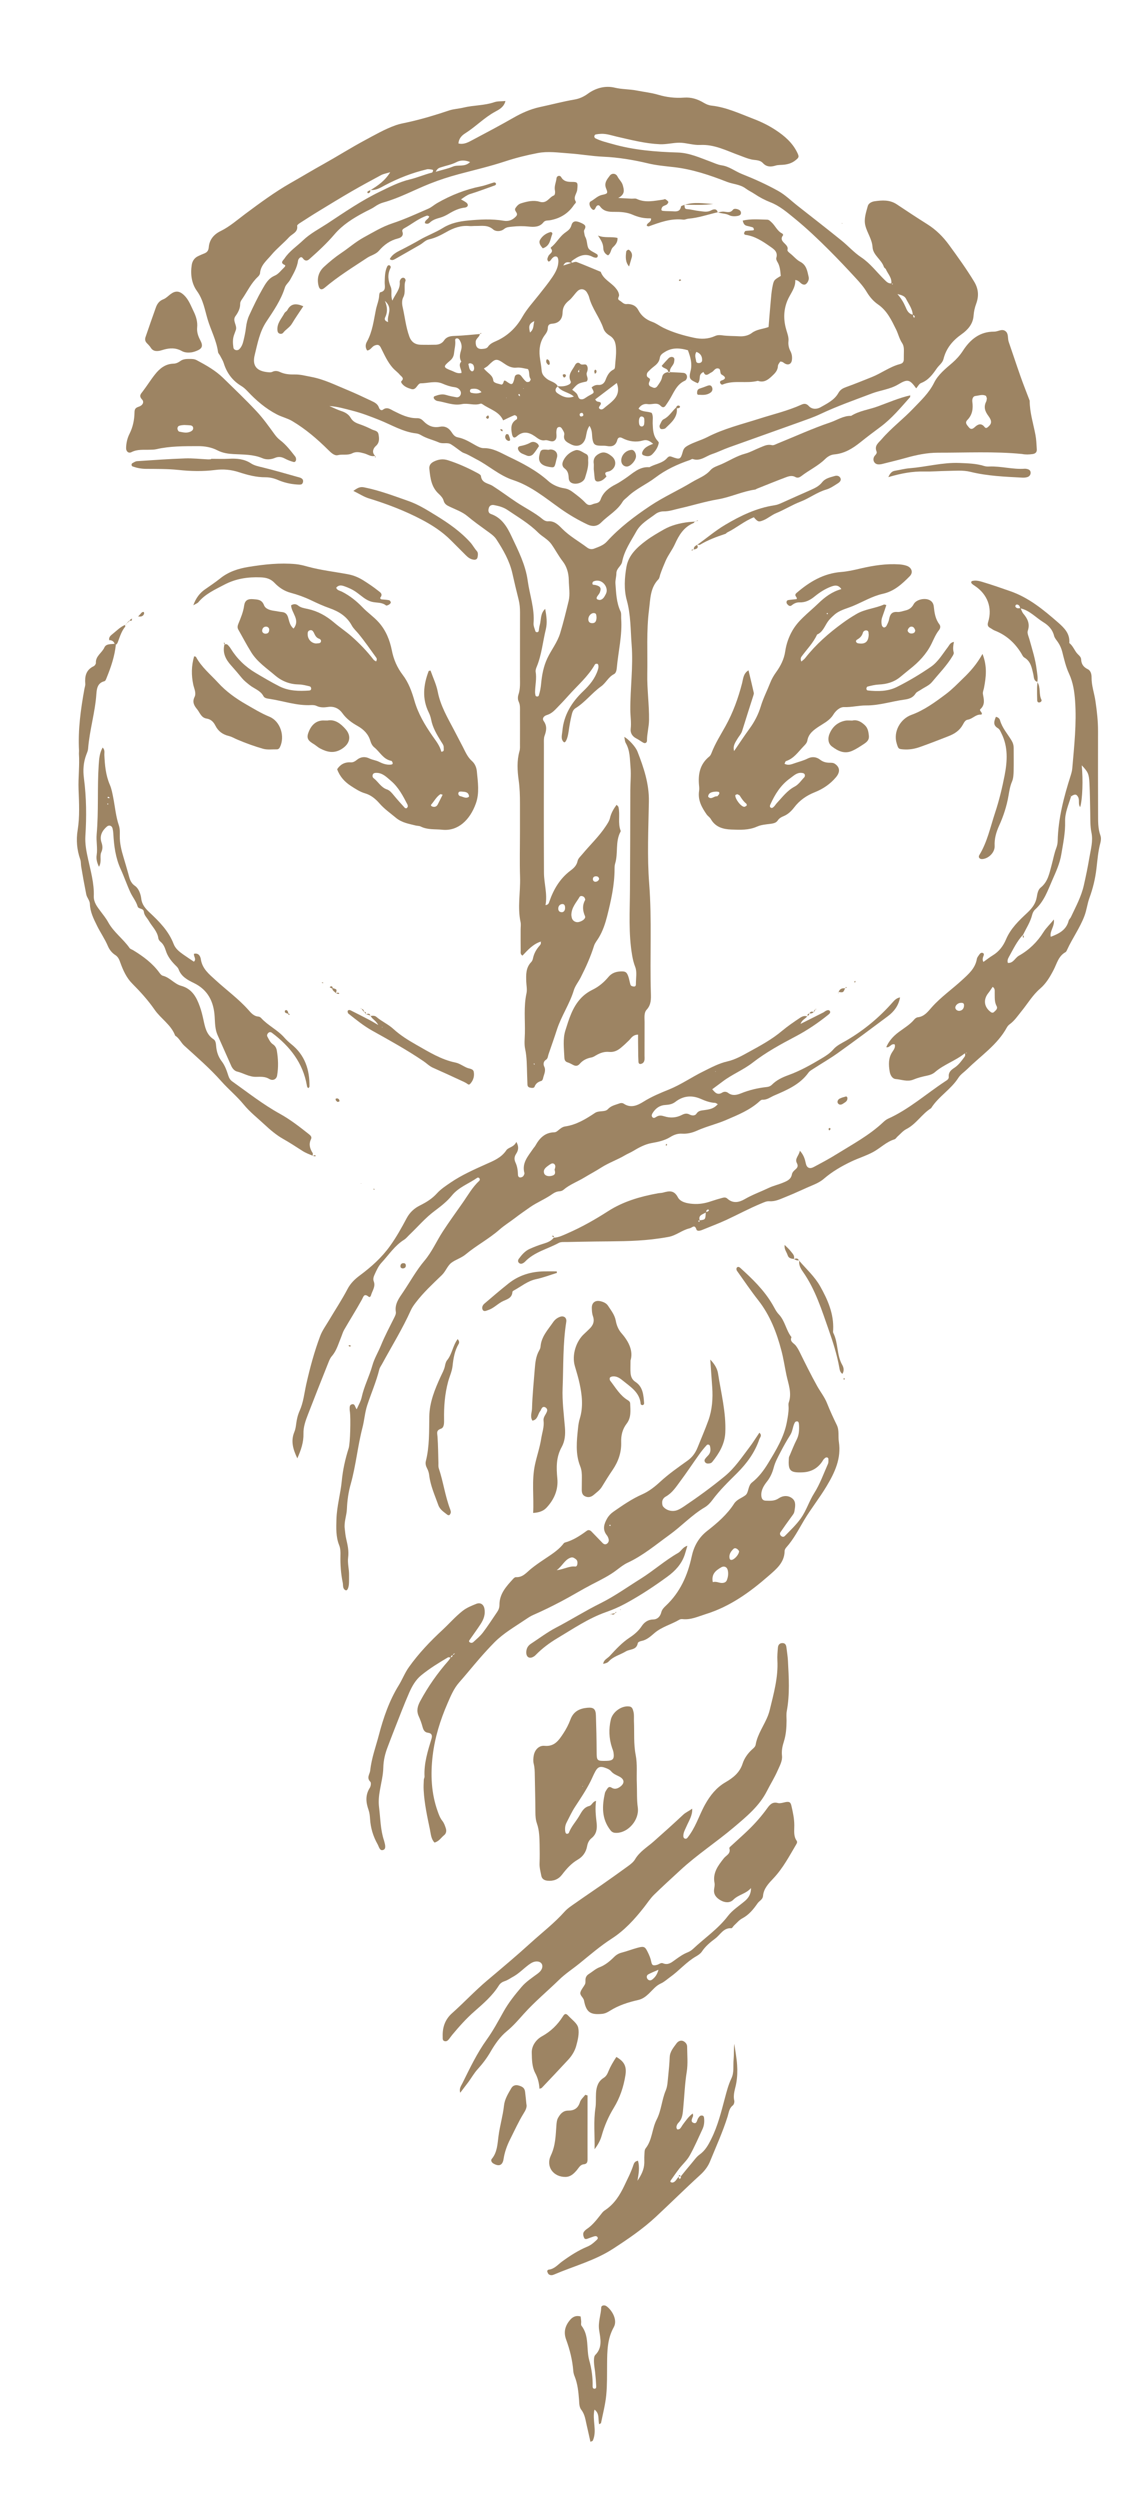<?xml version="1.0" encoding="utf-8"?>
<!-- Generator: Adobe Illustrator 24.1.1, SVG Export Plug-In . SVG Version: 6.00 Build 0)  -->
<svg version="1.1" id="Psychoanalyst-officer-emblem3_xA0_画像_1_"
	 xmlns="http://www.w3.org/2000/svg" xmlns:xlink="http://www.w3.org/1999/xlink" x="0px" y="0px" viewBox="0 0 222.9 487.33"
	 style="enable-background:new 0 0 222.9 487.33;" xml:space="preserve">
<style type="text/css">
	.st0{fill:#9D8463;}
</style>
<g>
	<path class="st0" d="M173.81,55.3c0.17-1.13-0.65-1.88-1.05-2.8c-0.08-0.18-0.33-0.28-0.39-0.46c-0.47-1.45-2.11-2.29-2.21-3.84
		c-0.1-1.58-1.06-2.8-1.41-4.24c-0.32-1.3,0.15-2.57,0.48-3.8c0.14-0.52,0.75-0.84,1.29-0.92c1.5-0.22,2.99-0.32,4.36,0.59
		c1.98,1.32,3.96,2.63,5.97,3.89c1.7,1.07,3.08,2.45,4.25,4.06c1.69,2.32,3.37,4.64,4.86,7.1c0.88,1.44,0.95,2.84,0.42,4.3
		c-0.29,0.78-0.46,1.53-0.52,2.36c-0.11,1.62-1.12,2.76-2.37,3.64c-1.72,1.22-2.98,2.72-3.5,4.82c-0.18,0.74-0.87,1.2-1.29,1.8
		c-0.83,1.2-1.64,2.31-3.08,2.87c-0.39,0.15-0.63,0.68-0.95,1.04c-1.25-1.73-1.65-1.88-3.47-0.79c-1.62,0.98-3.49,1.14-5.2,1.79
		c-3.37,1.28-6.77,2.47-10.03,4.01c-1.35,0.64-2.79,1.12-4.2,1.63c-4.55,1.64-9.11,3.24-13.66,4.88c-1.09,0.39-2.13,0.92-3.23,1.28
		c-1.24,0.41-2.32,1.48-3.8,0.97c-0.15-0.05-0.37,0.15-0.57,0.21c-2.4,0.81-4.67,1.87-6.69,3.4c-1.73,1.32-3.78,2.18-5.37,3.7
		c-0.34,0.33-0.78,0.61-1.02,1c-1.04,1.75-2.83,2.69-4.21,4.08c-0.77,0.78-1.7,0.82-2.64,0.38c-1.84-0.87-3.57-1.88-5.26-3.07
		c-2.93-2.08-5.76-4.45-9.24-5.59c-2.72-0.89-4.77-2.84-7.25-4.1c-0.6-0.31-1.18-0.66-1.8-0.95c-0.31-0.15-0.66-0.23-0.94-0.41
		c-0.73-0.49-1.4-1.06-2.15-1.52c-0.7-0.43-1.55-0.01-2.35-0.36c-1.12-0.49-2.33-0.75-3.41-1.38c-0.29-0.17-0.63-0.33-0.95-0.37
		c-2.64-0.28-4.87-1.68-7.26-2.63c-1.71-0.68-3.44-1.35-5.21-1.8c-1.48-0.38-2.95-0.82-4.53-0.92c0.79,0.34,1.55,0.73,2.36,0.99
		c0.76,0.24,1.44,0.68,1.78,1.29c0.47,0.82,1.16,1.06,1.94,1.33c0.77,0.27,1.52,0.61,2.25,0.97c0.46,0.23,1.11,0.21,1.25,0.91
		c0.16,0.83,0.22,1.64-0.49,2.28c-0.26,0.23-0.46,0.5-0.54,0.85c-0.1,0.45,0.07,0.8,0.39,1.1l0.05-0.04
		c-0.8,0.31-1.45-0.24-2.15-0.43c-0.81-0.22-1.58-0.44-2.39-0.03c-0.88,0.45-1.86,0.12-2.8,0.36c-0.65,0.17-1.33-0.48-1.89-1.04
		c-2.13-2.11-4.39-4.05-6.99-5.6c-0.96-0.57-2.02-0.79-3-1.3c-2.22-1.15-4.06-2.74-5.74-4.53c-0.38-0.4-0.76-0.75-1.24-1.04
		c-1.69-1.02-2.79-2.51-3.38-4.4c-0.16-0.52-0.47-0.99-0.72-1.48c-0.12-0.24-0.37-0.46-0.4-0.71c-0.3-2.25-1.4-4.25-2.04-6.4
		c-0.55-1.86-0.85-3.8-2.06-5.48c-1.06-1.46-1.31-3.29-1.03-5.11c0.12-0.76,0.54-1.4,1.29-1.73c0.37-0.17,0.75-0.35,1.13-0.49
		c0.57-0.22,0.84-0.56,0.9-1.21c0.12-1.49,0.98-2.51,2.3-3.16c1.78-0.87,3.26-2.19,4.83-3.36c2.84-2.11,5.69-4.22,8.75-5.97
		c2.19-1.24,4.35-2.55,6.55-3.77c2.67-1.49,5.26-3.13,7.96-4.58c1.98-1.06,3.92-2.19,6.05-2.95c0.78-0.28,1.58-0.41,2.38-0.59
		c2.73-0.6,5.41-1.41,8.06-2.3c0.9-0.3,1.88-0.33,2.81-0.56c1.99-0.48,4.07-0.38,6.03-1.06c0.62-0.21,1.33-0.14,2.14-0.22
		c-0.3,1.2-1.24,1.67-2,2.08c-2.13,1.15-3.79,2.92-5.82,4.2c-0.7,0.44-1.27,1.02-1.35,2c1.07,0.25,1.9-0.23,2.73-0.67
		c2.7-1.43,5.4-2.86,8.06-4.38c1.54-0.88,3.24-1.65,5.09-2.05c2.26-0.48,4.49-1.08,6.77-1.47c0.94-0.16,1.78-0.54,2.59-1.13
		c1.54-1.12,3.41-1.62,5.24-1.18c1.42,0.34,2.84,0.28,4.25,0.55c1.4,0.28,2.83,0.42,4.21,0.83c1.65,0.49,3.35,0.69,5.05,0.56
		c1.44-0.11,2.69,0.31,3.87,1.02c0.49,0.29,0.95,0.48,1.51,0.54c2.88,0.32,5.47,1.55,8.14,2.57c1.54,0.59,3,1.3,4.36,2.2
		c1.73,1.14,3.27,2.46,4.2,4.38c0.41,0.84,0.35,0.96-0.37,1.53c-0.62,0.49-1.31,0.72-2.06,0.82c-0.61,0.09-1.26,0.02-1.83,0.2
		c-0.94,0.29-1.74,0.25-2.44-0.5c-0.62-0.67-1.53-0.53-2.3-0.72c-0.81-0.19-1.54-0.51-2.3-0.79c-2.47-0.89-4.83-2.16-7.62-2.02
		c-1.34,0.07-2.74-0.44-4.06-0.44c-1.23,0-2.51,0.35-3.8,0.3c-2.88-0.13-5.65-0.85-8.44-1.49c-0.99-0.23-1.98-0.58-3.02-0.54
		c-0.34,0.01-0.68,0.05-1.01,0.11c-0.22,0.04-0.33,0.24-0.32,0.44c0,0.11,0.11,0.27,0.21,0.32c1.04,0.53,2.17,0.79,3.28,1.1
		c4.17,1.2,8.45,1.54,12.75,1.67c2.32,0.07,4.37,1.03,6.47,1.8c0.7,0.26,1.37,0.59,2.13,0.7c1.46,0.21,2.61,1.16,3.94,1.69
		c2.4,0.95,4.76,2.02,7.02,3.27c1.42,0.78,2.61,1.97,3.9,2.98c2.83,2.22,5.67,4.43,8.47,6.69c1.32,1.06,2.46,2.36,3.86,3.29
		c1.8,1.2,3.03,2.9,4.54,4.37c0.4,0.39,0.76,0.81,1.4,0.71c0.09,0.06,0.08,0.42,0.28,0.08C174.02,55.32,173.92,55.31,173.81,55.3z
		 M178.04,61.35c0.04,0.17,0.05,0.37,0.14,0.51c0.07,0.12,0.21,0.04,0.19-0.12c-0.02-0.21-0.17-0.31-0.37-0.34
		c-0.05-1.2-0.8-2.12-1.3-3.13c-0.26-0.53-0.78-0.73-1.69-0.95c0.81,0.95,1.23,1.7,1.58,2.51C176.86,60.49,177.18,61.2,178.04,61.35
		z M72.16,37.02l0.06,0.06c1.43-0.87,2.82-1.79,3.88-3.51c-0.78,0.24-1.31,0.32-1.77,0.56c-1.92,1.03-3.84,2.07-5.73,3.16
		c-2.18,1.26-4.33,2.58-6.48,3.89c-1.22,0.74-2.42,1.52-3.62,2.29c-0.22,0.14-0.58,0.4-0.55,0.55c0.2,1.26-0.96,1.55-1.56,2.2
		c-1.1,1.2-2.41,2.22-3.46,3.47c-0.89,1.07-2.1,1.99-2.22,3.57c-0.02,0.24-0.22,0.51-0.41,0.69c-1.32,1.23-2.07,2.87-3.06,4.32
		c-0.2,0.29-0.4,0.57-0.4,0.92c0.01,0.94-0.39,1.71-0.93,2.45c-0.66,0.91,0.43,1.81,0.07,2.73c-0.12,0.32-0.23,0.64-0.35,0.96
		c-0.28,0.8-0.23,1.62-0.11,2.44c0.07,0.49,0.76,0.67,1.13,0.31c0.46-0.44,0.68-1.03,0.82-1.62c0.21-0.86,0.4-1.74,0.5-2.62
		c0.1-0.83,0.29-1.64,0.63-2.37c0.8-1.73,1.62-3.46,2.57-5.11c0.59-1.03,1.16-2.1,2.42-2.63c0.71-0.3,1.24-1.04,1.84-1.61
		c0.11-0.11,0.34-0.36,0.07-0.48c-0.95-0.42-0.28-0.87-0.02-1.25c0.95-1.44,2.41-2.38,3.63-3.55c1.39-1.33,3.1-2.2,4.69-3.24
		c3.35-2.21,6.66-4.49,10.28-6.24c1.9-0.92,3.77-1.89,5.87-2.39c1.44-0.34,2.83-0.96,4.29-1.32c0.09-0.02,0.15-0.2,0.2-0.31
		c0.05-0.14-0.03-0.26-0.2-0.28c-0.34-0.04-0.7-0.13-1.01-0.05c-2.86,0.68-5.58,1.74-8.18,3.12C74.17,36.6,73.26,37.18,72.16,37.02z
		 M176.26,69.06c0-0.75,0.11-1.52-0.34-2.19c-0.54-0.81-0.74-1.76-1.16-2.62c-0.9-1.82-1.75-3.67-3.53-4.9
		c-0.89-0.61-1.61-1.44-2.19-2.4c-0.59-0.99-1.36-1.88-2.15-2.73c-1.69-1.84-3.41-3.66-5.18-5.43c-2.17-2.17-4.39-4.28-6.77-6.22
		c-1.48-1.21-2.94-2.46-4.73-3.15c-1.1-0.43-2.1-0.97-3.06-1.61c-0.57-0.38-1.21-0.67-1.74-1.07c-1.1-0.82-2.43-0.82-3.62-1.28
		c-3.37-1.32-6.77-2.47-10.39-2.88c-1.69-0.19-3.41-0.34-5.06-0.74c-2.86-0.68-5.76-1.16-8.68-1.29c-2.25-0.1-4.46-0.5-6.69-0.65
		c-2.04-0.14-4.11-0.46-6.14-0.06c-2.14,0.41-4.27,0.94-6.33,1.62c-2.98,0.98-6.03,1.69-9.06,2.5c-1.9,0.51-3.79,1.12-5.62,1.85
		c-3.03,1.2-5.9,2.78-9.06,3.66c-0.58,0.16-1.15,0.45-1.65,0.8c-0.68,0.47-1.44,0.77-2.15,1.16c-2.11,1.12-4.15,2.4-5.72,4.24
		c-1.51,1.77-3.2,3.33-4.93,4.86c-0.34,0.3-0.73,0.39-1.09,0.02c-0.18-0.2-0.33-0.52-0.63-0.38c-0.21,0.1-0.43,0.39-0.46,0.62
		c-0.19,1.39-0.9,2.56-1.55,3.75c-0.29,0.53-0.85,0.95-1.02,1.51c-0.76,2.45-2.23,4.56-3.6,6.63c-1.35,2.03-1.73,4.28-2.28,6.48
		c-0.55,2.18,0.4,3.2,2.59,3.4c0.27,0.03,0.58,0.05,0.81-0.06c0.55-0.28,1.05-0.2,1.56,0.04c0.9,0.41,1.85,0.48,2.81,0.46
		c1.11-0.03,2.15,0.27,3.23,0.47c2.51,0.46,4.76,1.61,7.08,2.56c1.57,0.65,3.11,1.38,4.65,2.11c0.62,0.29,1.25,0.59,1.49,1.32
		c0.12,0.37,0.47,0.65,0.77,0.41c0.8-0.62,1.43-0.1,2.06,0.22c1.47,0.74,2.93,1.47,4.64,1.43c0.53-0.01,0.91,0.25,1.25,0.61
		c0.87,0.9,1.88,1.31,3.15,1.06c0.97-0.19,1.71,0.19,2.27,1.02c0.29,0.44,0.6,0.92,1.21,1.04c1.24,0.23,2.28,0.87,3.36,1.48
		c0.53,0.3,1.14,0.64,1.71,0.63c1.81-0.04,3.3,0.9,4.8,1.62c2.75,1.31,5.48,2.71,7.8,4.79c0.83,0.75,1.99,1.25,3.13,1.42
		c0.74,0.11,1.28,0.45,1.81,0.86c0.76,0.58,1.54,1.16,2.19,1.85c0.48,0.51,0.79,0.72,1.54,0.39c0.58-0.26,1.24-0.08,1.55-0.96
		c0.5-1.4,1.67-2.28,2.97-2.93c0.61-0.31,1.15-0.69,1.72-1.06c1.49-0.98,2.79-2.43,4.82-2.26c1.1-0.65,2.51-0.74,3.4-1.74
		c0.34-0.39,0.54-0.45,0.99-0.28c1.54,0.57,1.69,0.53,2.12-1.05c0.17-0.62,0.48-0.87,0.99-1.16c1.2-0.67,2.54-1.01,3.76-1.63
		c3.24-1.67,6.78-2.52,10.22-3.62c2.73-0.87,5.52-1.52,8.14-2.71c0.57-0.26,1-0.23,1.45,0.26c0.66,0.72,1.62,0.62,2.28,0.25
		c1.29-0.73,2.72-1.42,3.48-2.77c0.39-0.69,0.88-0.94,1.54-1.18c1.67-0.6,3.31-1.27,4.96-1.93c1.9-0.75,3.55-2.04,5.56-2.56
		c0.46-0.12,0.7-0.39,0.71-0.86C176.26,69.75,176.26,69.4,176.26,69.06z M84.97,33.49c1.31-0.39,2.37-0.6,3.34-1.01
		c1.02-0.44,2.31,0.16,3.36-0.89c-1.02-0.42-1.89-0.38-2.66,0.02c-0.98,0.5-2.05,0.68-3.07,1.02C85.62,32.73,85.3,32.83,84.97,33.49
		z"/>
	<path class="st0" d="M105.5,183.54c-1.54,0.48-2.57,1.65-3.61,2.75c-0.48-0.29-0.34-0.67-0.35-0.97c-0.02-1.37-0.01-2.74-0.01-4.11
		c0-0.48,0.08-0.98-0.01-1.44c-0.63-2.92-0.01-5.84-0.1-8.76c-0.1-2.94-0.02-5.9-0.02-8.84c0-1.85,0-3.7,0-5.55
		c0-1.5-0.04-3-0.25-4.5c-0.26-1.89-0.38-3.81,0.16-5.7c0.13-0.45,0.09-0.95,0.09-1.43c0.01-2.06,0.01-4.11,0-6.17
		c0-0.68,0.07-1.37-0.24-2.02c-0.21-0.45-0.2-0.95-0.05-1.41c0.38-1.13,0.29-2.3,0.29-3.46c0-4.18,0-8.36,0.01-12.55
		c0-0.83-0.06-1.63-0.26-2.44c-0.44-1.72-0.84-3.44-1.23-5.17c-0.55-2.44-1.78-4.57-3.12-6.63c-0.46-0.71-1.26-1.22-1.96-1.73
		c-1.26-0.91-2.52-1.82-3.72-2.82c-0.96-0.8-2.23-1.25-3.39-1.8c-0.57-0.27-1.04-0.5-1.23-1.22c-0.13-0.49-0.56-0.95-0.95-1.31
		c-1.44-1.32-1.64-3.08-1.82-4.86c-0.07-0.71,0.28-1.13,0.91-1.44c0.91-0.44,1.78-0.55,2.76-0.23c1.89,0.61,3.7,1.41,5.44,2.34
		c0.36,0.19,0.92,0.45,0.95,0.72c0.16,1.43,1.43,1.39,2.28,1.93c1.55,0.99,3.02,2.09,4.55,3.11c1.75,1.17,3.65,2.08,5.28,3.44
		c0.25,0.21,0.64,0.38,0.95,0.35c1.26-0.12,2.06,0.72,2.78,1.45c1.46,1.47,3.25,2.45,4.87,3.67c0.43,0.33,0.93,0.38,1.36,0.21
		c0.88-0.34,1.82-0.64,2.48-1.37c2.48-2.73,5.39-4.92,8.46-6.97c2.62-1.75,5.49-3.02,8.17-4.64c1.21-0.73,2.59-1.18,3.57-2.31
		c0.52-0.6,1.41-0.84,2.14-1.16c1.55-0.68,2.99-1.63,4.66-2.07c0.98-0.26,1.88-0.79,2.84-1.17c0.75-0.29,1.45-0.71,2.35-0.48
		c0.34,0.08,0.78-0.19,1.15-0.34c3.41-1.38,6.76-2.92,10.25-4.1c1.34-0.45,2.55-1.32,4.05-1.27c1.59-1,3.46-1.21,5.18-1.84
		c2.11-0.77,4.18-1.67,6.38-2.17l-0.04,0c-0.01,0.13,0.03,0.31-0.04,0.38c-1.81,2.03-3.55,4.14-5.76,5.78
		c-1.31,0.97-2.61,1.95-3.88,2.97c-1.51,1.21-3.1,2.21-5.1,2.39c-0.69,0.06-1.28,0.39-1.8,0.9c-1.37,1.35-3.14,2.16-4.65,3.33
		c-0.33,0.25-0.72,0.43-1.15,0.19c-0.76-0.43-1.48-0.1-2.17,0.16c-1.78,0.67-3.55,1.4-5.32,2.1c-0.13,0.05-0.24,0.16-0.37,0.18
		c-2.51,0.35-4.8,1.49-7.31,1.91c-2.48,0.42-4.9,1.19-7.36,1.74c-1.05,0.23-2.08,0.62-3.2,0.6c-0.51-0.01-1.13,0.19-1.54,0.5
		c-1.35,1.03-2.89,1.84-3.76,3.41c-1.06,1.91-2.34,3.72-2.76,5.9c-0.17,0.89-1.13,1.25-1.13,2.3c0,0.62-0.23,1.29-0.18,1.98
		c0.14,1.83,0.18,3.67,0.99,5.4c0.19,0.4,0.1,0.94,0.13,1.42c0.23,3.23-0.56,6.37-0.85,9.55c-0.04,0.47-0.14,1.06-0.56,1.27
		c-1.09,0.55-1.56,1.71-2.5,2.38c-1.78,1.27-3.11,3.09-4.99,4.25c-0.52,0.33-0.65,0.88-0.77,1.39c-0.26,1.06-0.44,2.14-0.59,3.22
		c-0.2,1.39-0.64,2.29-0.95,1.99c-0.63-0.6-0.32-1.41-0.26-2.12c0.26-3.15,1.84-5.67,4.06-7.78c1.26-1.2,2.32-2.48,2.86-4.16
		c0.11-0.34,0.17-0.66,0.07-0.99c-0.08-0.26-0.29-0.22-0.49-0.18c-0.06,0.01-0.13,0.07-0.16,0.13c-1.34,2.35-3.4,4.08-5.17,6.07
		c-0.81,0.91-1.65,1.79-2.5,2.66c-0.48,0.49-1.01,0.9-1.69,1.11c-0.66,0.2-0.96,0.71-0.63,1.16c0.7,0.97,0.55,1.87,0.18,2.88
		c-0.18,0.49-0.13,1.08-0.13,1.62c-0.01,8.36-0.03,16.72,0.01,25.08c0.01,2.1,0.71,4.16,0.3,6.32c0.6-0.08,0.66-0.44,0.77-0.75
		c0.82-2.36,2.06-4.44,4.07-5.96c0.68-0.51,1.23-1.01,1.42-1.9c0.11-0.52,0.58-0.9,0.93-1.33c1.51-1.82,3.25-3.45,4.56-5.44
		c0.34-0.52,0.69-1.03,0.83-1.62c0.22-0.95,0.69-1.76,1.28-2.56c0.14,0.16,0.33,0.28,0.37,0.44c0.36,1.53-0.17,3.14,0.44,4.65
		c0.02,0.05-0.03,0.13-0.06,0.19c-1.03,1.95-0.41,4.17-1.03,6.18c-0.1,0.32-0.11,0.68-0.11,1.02c0,3.15-0.69,6.2-1.45,9.23
		c-0.37,1.45-0.84,2.87-1.62,4.17c-0.31,0.53-0.75,1.02-0.93,1.59c-0.67,2.14-1.58,4.17-2.6,6.17c-0.43,0.85-1.08,1.64-1.34,2.49
		c-0.81,2.7-2.44,5.02-3.3,7.69c-0.52,1.61-1.09,3.21-1.64,4.81c-0.13,0.38-0.11,0.83-0.51,1.08c-0.51,0.32-0.53,0.9-0.34,1.28
		c0.42,0.87-0.07,1.58-0.22,2.35c-0.04,0.18-0.17,0.44-0.32,0.48c-0.62,0.18-1.08,0.47-1.33,1.13c-0.12,0.32-0.59,0.25-0.93,0.17
		c-0.31-0.07-0.45-0.29-0.46-0.59c-0.03-0.68-0.05-1.36-0.07-2.04c-0.06-1.64-0.03-3.27-0.38-4.9c-0.21-0.98-0.07-2.04-0.05-3.06
		c0.06-2.59-0.25-5.2,0.31-7.77c0.16-0.75-0.01-1.5-0.04-2.25c-0.05-1.37-0.11-2.75,0.97-3.86c0.18-0.18,0.29-0.47,0.34-0.73
		c0.2-0.96,0.66-1.77,1.31-2.49c0.17-0.19,0.32-0.45,0.18-0.74l0.15,0L105.5,183.54z M106.32,118.69c0.26,1.41,0.43,2.72,0.13,3.96
		c-0.6,2.44-0.81,4.97-1.78,7.32c-0.13,0.31-0.26,0.68-0.21,0.99c0.22,1.29-0.08,2.56-0.11,3.83c-0.01,0.27,0.02,0.54,0.08,0.8
		c0.02,0.09,0.19,0.18,0.3,0.19c0.11,0.01,0.3-0.07,0.33-0.15c0.25-0.78,0.4-1.57,0.47-2.39c0.16-1.69,0.46-3.32,1.21-4.92
		c0.78-1.65,1.95-3.08,2.5-4.89c0.63-2.07,1.14-4.18,1.65-6.27c0.32-1.31,0.05-2.72,0.03-4.09c-0.02-1.37-0.41-2.65-1.18-3.64
		c-0.84-1.08-1.44-2.27-2.22-3.36c-0.7-0.97-1.8-1.47-2.59-2.26c-1.77-1.77-3.89-2.99-5.92-4.37c-0.83-0.57-1.73-0.8-2.67-0.98
		c-0.42-0.08-0.84,0.05-1,0.52c-0.16,0.49-0.15,1.03,0.4,1.22c2.14,0.74,3.18,2.56,4.03,4.38c1.3,2.76,2.71,5.49,3.14,8.62
		c0.38,2.76,1.37,5.43,1.14,8.29c-0.04,0.52,0.22,1.06,0.37,1.59c0.02,0.08,0.21,0.17,0.32,0.17c0.11-0.01,0.28-0.11,0.3-0.2
		c0.09-0.39,0.1-0.81,0.22-1.2C105.56,120.81,105.33,119.62,106.32,118.69z M111.42,178.39c0.03,0.14,0.04,0.41,0.13,0.66
		c0.19,0.52,0.78,0.82,1.31,0.69c0.75-0.17,1.41-0.7,1.23-1.13c-0.47-1.09-0.57-2.11,0.02-3.16c0.05-0.09-0.03-0.26-0.08-0.38
		c-0.15-0.38-0.81-0.56-1-0.23C112.4,175.93,111.44,176.87,111.42,178.39z M116.53,113.19c-0.13,0.01-0.27-0.01-0.4,0.03
		c-0.26,0.06-0.55,0.11-0.6,0.44c-0.06,0.43,0.29,0.32,0.53,0.37c1.04,0.24,1.26,0.59,0.91,1.48c-0.12,0.3-0.39,0.54-0.55,0.84
		c-0.09,0.16-0.14,0.41,0.11,0.51c0.18,0.07,0.4,0.13,0.57,0.08c0.58-0.16,0.81-0.7,1.05-1.15
		C118.72,114.71,117.75,113.21,116.53,113.19z M116.33,120.37c-0.05-0.35,0.04-0.86-0.54-0.86c-0.58,0-1.07,0.63-1.06,1.22
		c0.01,0.48,0.26,0.74,0.73,0.75C116.05,121.5,116.31,121.15,116.33,120.37z M109.73,176.23c-0.52-0.01-0.88,0.39-0.86,0.92
		c0.01,0.37,0.19,0.62,0.58,0.67c0.45,0.07,0.78-0.31,0.75-0.91C110.19,176.58,110.09,176.27,109.73,176.23z M116.84,171.34
		c-0.05-0.32-0.24-0.49-0.53-0.51c-0.38-0.03-0.68,0.12-0.69,0.53c-0.01,0.29,0.21,0.54,0.49,0.53
		C116.43,171.89,116.73,171.7,116.84,171.34z M104.26,207.43c-0.03-0.05-0.05-0.09-0.08-0.14c-0.04,0.03-0.12,0.08-0.11,0.08
		c0.04,0.07,0.09,0.14,0.13,0.21C104.22,207.53,104.24,207.48,104.26,207.43z"/>
	<path class="st0" d="M199.02,118.54c0.18,0.36,0.29,0.78,0.54,1.08c0.84,0.99,1.33,1.99,0.87,3.36c-0.15,0.44,0.15,1.06,0.3,1.58
		c0.55,1.97,1.18,3.91,1.43,5.95c0.1,0.81,0.29,1.62,0.13,2.45l0.04-0.03c-0.79-0.2-0.7-0.99-0.82-1.49
		c-0.3-1.27-0.49-2.53-1.77-3.27c-0.27-0.16-0.41-0.54-0.59-0.83c-1.25-2.03-2.93-3.55-5.17-4.42c-0.31-0.12-0.58-0.35-0.88-0.51
		c-0.52-0.28-0.56-0.63-0.39-1.19c0.85-2.74-0.16-5.4-2.61-7.01c-0.22-0.15-0.46-0.29-0.63-0.5c-0.12-0.15-0.11-0.4,0.16-0.46
		c0.62-0.15,1.24-0.02,1.82,0.15c1.88,0.56,3.73,1.2,5.58,1.85c3.63,1.27,6.46,3.62,9.29,6.08c1.28,1.12,2.35,2.2,2.21,4.03
		c0.77,0.57,1.02,1.55,1.68,2.19c0.3,0.29,0.61,0.56,0.63,1.01c0.04,0.91,0.46,1.49,1.3,1.9c0.58,0.28,0.74,1,0.73,1.61
		c-0.02,1.59,0.54,3.08,0.76,4.62c0.29,1.96,0.51,3.93,0.5,5.92c-0.01,5.34-0.01,10.67,0.01,16.01c0.01,1.43-0.05,2.86,0.46,4.26
		c0.15,0.42,0.11,0.97-0.01,1.42c-0.45,1.65-0.57,3.35-0.77,5.04c-0.23,1.95-0.69,3.87-1.37,5.71c-0.42,1.15-0.53,2.36-0.98,3.53
		c-0.88,2.32-2.33,4.31-3.35,6.53c-0.08,0.18-0.18,0.42-0.34,0.51c-1.38,0.76-1.68,2.25-2.33,3.49c-0.7,1.34-1.44,2.6-2.61,3.61
		c-1.46,1.25-2.43,2.93-3.64,4.41c-0.72,0.89-1.35,1.85-2.3,2.54c-0.22,0.16-0.41,0.38-0.54,0.61c-1.85,3.39-5.05,5.49-7.71,8.11
		c-0.58,0.57-1.32,1.04-1.75,1.71c-1.45,2.28-3.89,3.65-5.32,5.93c-1.81,1.13-2.9,3.09-4.84,4.08c-0.65,0.33-1.15,0.95-1.71,1.44
		c-0.2,0.18-0.36,0.48-0.59,0.55c-1.59,0.48-2.73,1.69-4.14,2.46c-1.37,0.75-2.89,1.2-4.31,1.88c-1.9,0.91-3.7,1.95-5.29,3.32
		c-0.64,0.55-1.34,0.91-2.1,1.23c-1.76,0.73-3.47,1.58-5.24,2.28c-1.07,0.42-2.12,0.99-3.33,0.9c-0.56-0.04-1.03,0.21-1.55,0.42
		c-2.33,0.96-4.55,2.16-6.83,3.22c-1.54,0.71-3.14,1.3-4.71,1.95c-0.4,0.17-1,0.29-1.12-0.07c-0.37-1.1-0.78-0.37-1.34-0.24
		c-1.47,0.34-2.62,1.4-4.1,1.67c-1.07,0.2-2.14,0.35-3.23,0.48c-3.68,0.42-7.36,0.37-11.05,0.42c-1.85,0.03-3.7,0.05-5.54,0.1
		c-0.54,0.01-1.17-0.06-1.61,0.18c-2.19,1.2-4.75,1.75-6.56,3.65c-0.09,0.1-0.21,0.18-0.32,0.25c-0.32,0.2-0.66,0.23-0.92-0.07
		c-0.19-0.23-0.14-0.52,0.04-0.76c0.57-0.78,1.21-1.51,2.1-1.91c0.87-0.39,1.76-0.73,2.67-1.01c0.8-0.24,1.55-0.52,2.07-1.22
		l-0.05,0.05c0.98-0.04,1.85-0.49,2.72-0.87c2.75-1.2,5.36-2.68,7.88-4.3c2.99-1.92,6.29-2.86,9.72-3.49
		c0.34-0.06,0.69-0.05,1.02-0.14c1.17-0.32,2.12-0.52,2.88,0.93c0.49,0.92,1.77,1.19,2.9,1.27c1.25,0.1,2.44-0.11,3.61-0.52
		c0.71-0.24,1.43-0.45,2.16-0.65c0.33-0.09,0.67-0.13,0.96,0.14c1.11,1.01,2.3,0.75,3.42,0.1c1.48-0.86,3.09-1.43,4.62-2.16
		c0.94-0.45,1.94-0.66,2.88-1.06c0.76-0.31,1.51-0.64,1.68-1.59c0.08-0.43,0.4-0.72,0.7-0.98c0.41-0.35,0.56-0.68,0.27-1.23
		c-0.47-0.88,0.43-1.45,0.58-2.41c0.76,0.83,0.99,1.64,1.17,2.5c0.19,0.86,0.76,1.1,1.54,0.68c1.5-0.8,3.01-1.6,4.45-2.5
		c3.12-1.94,6.38-3.68,9.08-6.22c0.31-0.29,0.61-0.54,0.99-0.71c4.07-1.84,7.39-4.82,11.08-7.25c0.34-0.22,0.77-0.44,0.73-0.91
		c-0.08-0.9,0.45-1.33,1.12-1.77c0.8-0.53,1.37-1.33,1.94-2.1c0.18-0.24,0.19-0.49,0.03-0.75c0.15,0,0.31-0.01,0.46-0.01
		c-0.03-0.03-0.07-0.08-0.1-0.07c-0.11,0.03-0.21,0.08-0.32,0.12c-1.8,1.46-4.08,2.16-5.84,3.69c-0.39,0.34-0.96,0.56-1.49,0.66
		c-0.93,0.19-1.84,0.42-2.71,0.78c-1.16,0.48-2.3-0.02-3.43-0.11c-0.69-0.06-1.08-0.79-1.19-1.51c-0.21-1.31-0.26-2.59,0.52-3.77
		c0.29-0.44,0.63-0.87,0.48-1.46c-0.73-0.28-0.99,0.74-1.66,0.52c0.49-1.11,1.23-2.04,2.45-2.95c1.04-0.78,2.17-1.43,3.02-2.45
		c0.17-0.2,0.44-0.4,0.68-0.42c1.3-0.14,2.01-1.15,2.75-1.98c1.78-1.99,3.97-3.51,5.91-5.3c1.25-1.15,2.55-2.26,2.86-4.09
		c0.05-0.32,0.31-0.6,0.5-0.89c0.16-0.23,0.38-0.4,0.68-0.27c0.25,0.11,0.2,0.35,0.13,0.53c-0.15,0.39-0.28,0.78-0.03,1.21
		c0.61-0.43,1.19-0.9,1.82-1.28c1.22-0.74,2.04-1.82,2.58-3.1c0.9-2.14,2.53-3.69,4.16-5.21c0.94-0.88,1.62-1.78,1.84-3.03
		c0.12-0.68,0.23-1.44,0.76-1.87c1.47-1.17,1.72-2.9,2.17-4.52c0.29-1.05,0.47-2.12,0.86-3.15c0.17-0.44,0.28-0.93,0.29-1.4
		c0.1-4.41,1.21-8.62,2.54-12.79c0.14-0.45,0.27-0.93,0.31-1.4c0.37-4.36,0.86-8.72,0.55-13.1c-0.13-1.82-0.39-3.64-1.19-5.36
		c-0.63-1.35-0.96-2.84-1.33-4.29c-0.18-0.68-0.45-1.28-0.84-1.85c-0.27-0.39-0.63-0.78-0.74-1.22c-0.3-1.23-1.09-2.04-2.1-2.66
		c-1.49-0.92-2.69-2.32-4.5-2.71c-0.07-0.18-0.1-0.41-0.22-0.53c-0.19-0.2-0.53-0.32-0.69-0.04c-0.15,0.26,0.11,0.49,0.37,0.56
		C198.62,118.61,198.83,118.55,199.02,118.54z M208.33,155.05c0.18,0.05,0.37,0.11,0.55,0.16c-0.47,1.63-1.22,3.19-1.17,4.93
		c0.06,2.19-0.39,4.31-0.75,6.46c-0.3,1.78-1.05,3.38-1.76,5c-0.88,2.02-1.6,4.14-3.33,5.69c-0.29,0.26-0.5,0.68-0.59,1.06
		c-0.35,1.41-1.15,2.6-1.77,3.88l0.03-0.05c-1.23,1.29-1.96,2.89-2.82,4.42c-0.2,0.36-0.33,0.74-0.15,1.16l-0.13,0.01l0.09-0.06
		c1.07,0.1,1.4-0.97,2.16-1.4c1.98-1.11,3.6-2.68,4.81-4.62c0.53-0.85,1.26-1.48,2.01-2.45c0.21,1.38-0.86,2.26-0.6,3.38
		c1.61-0.6,3.03-1.33,3.49-3.13c0.06-0.25,0.31-0.45,0.43-0.69c0.95-2.03,2.02-3.97,2.53-6.22c0.41-1.79,0.78-3.59,1.08-5.39
		c0.27-1.6,0.75-3.23,0.41-4.87c-0.27-1.29-0.21-2.58-0.24-3.87c-0.04-1.91-0.06-3.82-0.15-5.73c-0.09-1.87-0.29-2.25-1.51-3.53
		c0.29,2.82,0.15,6.63-0.3,8.15c-0.46-0.61-0.07-1.36-0.41-1.97c-0.31-0.58-0.62-0.63-1.41-0.1c-0.1-0.35-0.39-0.03-0.56-0.16
		c0.16,0.05,0.16,0.09,0.02,0.1C208.31,155.15,208.32,155.1,208.33,155.05z M136.42,237.89c1.16-0.13,1.16-0.13,1.21-1.64
		c0.12-0.02,0.26-0.02,0.37-0.07c0.1-0.05,0.18-0.15,0.27-0.23c-0.06-0.07-0.14-0.21-0.18-0.19c-0.11,0.04-0.23,0.11-0.3,0.2
		c-0.07,0.1-0.07,0.23-0.1,0.35c-0.54,0.44-1.6,0.49-1.23,1.62c-0.2,0-0.46-0.01-0.16,0.26
		C136.36,238.24,136.49,238.04,136.42,237.89z M193.58,192.38c-0.29,0.41-0.55,0.85-0.87,1.24c-1,1.27-0.8,2.72,0.53,3.69
		c0.19,0.14,0.41,0.14,0.56,0.01c0.34-0.32,0.84-0.65,0.55-1.19c-0.45-0.84-0.34-1.72-0.37-2.6
		C193.97,193.15,194.08,192.7,193.58,192.38z M187.04,197.06c0.61-0.04,0.96-0.45,0.96-1.1c0-0.5-0.39-0.48-0.7-0.46
		c-0.56,0.03-1.09,0.59-0.99,1.02C186.4,196.88,186.71,197.04,187.04,197.06z"/>
	<path class="st0" d="M73.32,129.01c0.14-0.25,0.23-0.56,0.07-0.78c-1.14-1.58-2.25-3.19-3.49-4.7c-0.43-0.52-0.97-1-1.29-1.58
		c-0.97-1.79-2.51-2.75-4.37-3.4c-1.22-0.43-2.4-0.97-3.57-1.53c-1.29-0.62-2.63-1.1-4.02-1.47c-1.19-0.32-2.25-1.01-3.11-1.92
		c-0.75-0.79-1.6-1.04-2.71-1.08c-2.51-0.1-4.85,0.25-7.11,1.44c-1.82,0.96-3.69,1.79-5.04,3.41c-0.16,0.19-0.45,0.28-0.98,0.6
		c0.5-1.46,1.3-2.41,2.21-3.06c1-0.71,2.03-1.38,2.99-2.15c1.63-1.33,3.55-1.95,5.58-2.28c3.04-0.49,6.09-0.83,9.19-0.54
		c0.83,0.08,1.61,0.29,2.38,0.5c2.58,0.7,5.22,0.99,7.83,1.48c1.11,0.21,2.09,0.63,3.01,1.21c0.98,0.62,1.95,1.27,2.85,1.99
		c0.33,0.27,1,0.61,0.46,1.3c-0.13,0.16,0,0.38,0.27,0.4c0.48,0.04,0.96,0.06,1.42,0.16c0.14,0.03,0.33,0.3,0.32,0.44
		c-0.01,0.16-0.21,0.33-0.38,0.43c-0.16,0.1-0.47,0.22-0.56,0.14c-0.82-0.66-1.83-0.47-2.74-0.7c-1.23-0.31-2.1-1.23-3.1-1.92
		c-0.75-0.52-1.54-0.87-2.38-1.15c-0.52-0.18-1.08-0.21-1.49,0.33c0.21,0.53,0.75,0.57,1.12,0.76c1.53,0.78,2.85,1.83,4.03,3.06
		c0.99,1.04,2.19,1.84,3.15,2.92c1.42,1.59,2.16,3.49,2.56,5.49c0.35,1.78,1.04,3.34,2.12,4.76c1.14,1.49,1.78,3.28,2.27,4.99
		c0.73,2.56,2.03,4.74,3.49,6.85c0.69,1,1.47,1.93,1.76,3.13c0.64-0.02,0.45-0.46,0.47-0.74c0.05-0.51-0.28-0.87-0.53-1.28
		c-0.82-1.34-1.63-2.68-1.93-4.27c-0.09-0.47-0.25-0.93-0.46-1.36c-1.33-2.7-1.04-5.39-0.01-8.08c0.01-0.04,0.13-0.04,0.36-0.09
		c0.48,1.37,1.14,2.72,1.41,4.14c0.53,2.74,1.93,5.08,3.19,7.48c0.57,1.09,1.14,2.17,1.7,3.26c0.5,0.97,0.91,1.98,1.76,2.74
		c0.58,0.51,0.89,1.22,0.97,1.99c0.2,2.11,0.54,4.28-0.19,6.3c-1.13,3.17-3.45,5.44-6.54,5.12c-1.42-0.15-2.87,0.05-4.22-0.63
		c-0.29-0.15-0.67-0.11-1-0.2c-1.35-0.35-2.67-0.52-3.87-1.53c-1.08-0.9-2.22-1.69-3.17-2.78c-0.74-0.85-1.66-1.63-2.82-1.96
		c-1-0.29-1.86-0.87-2.72-1.42c-1.22-0.79-2.2-1.83-2.71-3.28c0.61-0.93,1.48-1.42,2.69-1.34c0.4,0.03,0.77-0.17,1.11-0.45
		c0.74-0.62,1.6-0.74,2.48-0.31c0.61,0.3,1.3,0.35,1.92,0.67c0.65,0.33,1.39,0.6,2.17,0.54c0.2-0.01,0.45-0.03,0.46-0.25
		c0.01-0.17-0.15-0.47-0.27-0.49c-1.57-0.29-2.21-1.73-3.3-2.61c-0.39-0.31-0.62-0.74-0.76-1.2c-0.4-1.39-1.29-2.3-2.55-3.01
		c-1.11-0.62-2.14-1.37-2.93-2.47c-0.62-0.88-1.6-1.41-2.84-1.21c-0.72,0.11-1.49,0.14-2.22-0.22c-0.29-0.14-0.67-0.16-1-0.15
		c-2.84,0.16-5.51-0.83-8.27-1.23c-0.42-0.06-0.87-0.14-1.07-0.52c-0.59-1.11-1.8-1.44-2.69-2.15c-0.53-0.43-1.06-0.83-1.5-1.36
		c-0.69-0.84-1.39-1.67-2.12-2.48c-1.06-1.17-1.7-2.45-1.29-4.07l-0.05,0.04c0.27-0.16,0.53-0.14,0.74,0.08
		c0.19,0.19,0.37,0.41,0.51,0.64c1.24,2,2.88,3.6,4.9,4.79c1.52,0.9,3.05,1.81,4.63,2.61c1.83,0.92,3.82,0.95,5.82,0.81
		c0.19-0.01,0.38-0.14,0.36-0.4c-0.02-0.22-0.12-0.38-0.34-0.43c-0.67-0.14-1.31-0.34-2.01-0.35c-1.76-0.02-3.32-0.6-4.67-1.75
		c-1.65-1.41-3.5-2.64-4.67-4.53c-0.9-1.44-1.68-2.95-2.52-4.42c-0.23-0.41-0.13-0.77,0.03-1.17c0.46-1.13,0.94-2.25,1.11-3.5
		c0.14-1.01,0.7-1.35,1.74-1.26c0.87,0.07,1.71,0.05,2.14,1.18c0.29,0.76,1.24,1,2.09,1.11c0.47,0.06,0.94,0.18,1.41,0.22
		c0.63,0.06,0.97,0.38,1.17,0.97c0.25,0.76,0.32,1.63,1.09,2.25c1.38-1.71-0.43-3.03-0.48-4.53c0.45-0.29,0.95-0.3,1.34,0.02
		c0.57,0.47,1.27,0.55,1.91,0.69c1.98,0.43,3.62,1.36,5.16,2.67c1.08,0.92,2.28,1.71,3.36,2.66c1.59,1.4,3.03,2.9,4.32,4.57
		c0.12,0.15,0.34,0.23,0.51,0.34c0.03-0.01,0.06-0.01,0.1-0.02C73.42,128.98,73.37,128.99,73.32,129.01z M79.53,157.23
		c-0.02-0.13-0.01-0.28-0.07-0.39c-0.87-1.69-1.76-3.39-3.22-4.62c-0.79-0.67-1.58-1.53-2.78-1.56c-0.28-0.01-0.58,0.02-0.72,0.26
		c-0.14,0.23-0.13,0.58,0.1,0.76c0.91,0.69,1.44,1.81,2.61,2.21c0.59,0.2,0.97,0.7,1.37,1.18c0.68,0.83,1.41,1.63,2.13,2.42
		c0.07,0.07,0.27,0.1,0.37,0.05C79.41,157.49,79.46,157.34,79.53,157.23z M61.65,125.44c0.07-0.01,0.14-0.01,0.2-0.02
		c0.26-0.03,0.58,0.02,0.71-0.28c0.15-0.32-0.11-0.56-0.34-0.63c-0.6-0.2-0.79-0.71-1.03-1.2c-0.17-0.33-0.4-0.57-0.8-0.43
		c-0.41,0.14-0.4,0.52-0.39,0.85C60.04,124.66,60.77,125.41,61.65,125.44z M86.32,154.93c-0.2-0.05-0.36-0.15-0.44-0.11
		c-0.78,0.5-1.19,1.35-1.79,2.03c-0.15,0.18,0.09,0.35,0.28,0.4c0.44,0.12,0.79-0.03,1-0.44C85.69,156.19,86,155.57,86.32,154.93z
		 M90.05,154.31c-0.26,0-0.57-0.07-0.66,0.28c-0.07,0.3,0.14,0.57,0.39,0.62c0.54,0.1,1.07,0.53,1.64,0.13
		c0.04-0.03,0.05-0.13,0.04-0.19C91.31,154.34,90.65,154.37,90.05,154.31z M52.5,122.71c0.01-0.2-0.2-0.52-0.54-0.55
		c-0.43-0.04-0.76,0.22-0.83,0.69c-0.07,0.41,0.29,0.73,0.75,0.68C52.26,123.48,52.5,123.29,52.5,122.71z"/>
	<path class="st0" d="M156.29,128.95c0.25-0.23,0.55-0.42,0.75-0.69c2.08-2.65,4.57-4.83,7.29-6.81c0.87-0.64,1.75-1.21,2.68-1.75
		c1.68-0.99,3.63-1.08,5.36-1.85c0.1-0.04,0.26,0.05,0.48,0.1c-0.26,0.79-0.52,1.57-0.8,2.35c-0.19,0.54-0.2,1.08-0.07,1.62
		c0.04,0.17,0.25,0.38,0.4,0.4c0.15,0.02,0.41-0.14,0.48-0.29c0.22-0.42,0.45-0.87,0.53-1.33c0.17-0.95,0.54-1.49,1.63-1.4
		c0.52,0.04,1.07-0.19,1.6-0.31c0.69-0.17,1.19-0.53,1.55-1.2c0.52-0.97,2.3-1.31,3.21-0.75c0.45,0.27,0.66,0.68,0.72,1.18
		c0.13,1.23,0.3,2.44,1.08,3.47c0.27,0.35,0.23,0.77-0.06,1.14c-0.64,0.81-1.02,1.76-1.47,2.68c-0.98,2-2.5,3.58-4.22,4.93
		c-0.63,0.5-1.26,1.04-1.88,1.54c-1.25,1.02-2.64,1.39-4.15,1.46c-0.77,0.04-1.49,0.22-2.21,0.4c-0.1,0.02-0.2,0.2-0.22,0.31
		c-0.03,0.2,0.04,0.42,0.28,0.45c1.93,0.21,3.9,0.19,5.63-0.67c2.31-1.15,4.55-2.49,6.67-3.95c1.39-0.96,2.28-2.51,3.31-3.85
		c0.28-0.37,0.44-0.87,1.17-1c-0.14,0.69-0.23,1.35-0.06,1.99c0.08,0.3-0.06,0.52-0.2,0.76c-1.12,1.87-2.66,3.43-4.04,5.1
		c-0.54,0.65-1.44,1-2.18,1.5c-0.34,0.23-0.79,0.39-0.99,0.71c-0.53,0.85-1.33,1.08-2.23,1.2c-2.49,0.34-4.88,1.15-7.45,1.13
		c-1.4-0.01-2.79,0.37-4.24,0.32c-0.9-0.03-1.7,0.77-2.13,1.47c-0.7,1.13-1.78,1.63-2.79,2.3c-1.03,0.68-2.04,1.4-2.27,2.74
		c-0.09,0.51-0.45,0.83-0.78,1.18c-1.03,1.07-1.87,2.35-3.39,2.84c-0.13,0.04-0.18,0.33-0.29,0.52c0.72,0.38,1.36,0.11,1.99-0.11
		c0.83-0.29,1.71-0.5,2.48-0.89c0.92-0.47,1.77-0.34,2.48,0.21c0.6,0.46,1.2,0.59,1.9,0.59c0.34,0,0.67,0,0.98,0.21
		c0.97,0.66,1.07,1.58,0.22,2.6c-1.12,1.34-2.54,2.3-4.13,2.93c-1.63,0.65-2.98,1.58-4.05,2.99c-0.53,0.69-1.19,1.33-2.04,1.68
		c-0.45,0.18-0.85,0.4-1.14,0.83c-0.33,0.5-0.86,0.59-1.43,0.67c-0.88,0.11-1.81,0.18-2.6,0.53c-1.64,0.74-3.35,0.64-5.05,0.58
		c-1.61-0.06-3.09-0.48-3.98-2.04c-0.2-0.35-0.59-0.58-0.82-0.91c-0.95-1.36-1.74-2.79-1.47-4.56c0.05-0.34,0.04-0.69,0-1.03
		c-0.23-2.22,0.15-4.21,2-5.7c0.2-0.16,0.33-0.44,0.43-0.69c0.71-1.85,1.77-3.51,2.73-5.24c1.46-2.63,2.48-5.45,3.23-8.37
		c0.22-0.86,0.23-1.88,1.25-2.5c0.36,1.52,0.71,2.94,1.03,4.38c0.04,0.18-0.04,0.4-0.1,0.59c-0.72,2.27-1.46,4.54-2.16,6.82
		c-0.19,0.62-0.63,1.05-0.94,1.58c-0.41,0.7-0.93,1.38-0.64,2.37c1.02-1.49,1.98-2.96,3.01-4.37c0.98-1.34,1.73-2.8,2.2-4.36
		c0.47-1.57,1.22-3.01,1.81-4.52c0.29-0.75,0.68-1.44,1.17-2.12c0.87-1.2,1.56-2.54,1.78-4.07c0.21-1.42,0.67-2.77,1.4-4.04
		c0.56-0.97,1.27-1.79,2.05-2.54c0.97-0.95,2.02-1.81,3-2.76c1.27-1.23,2.69-2.3,4.5-2.79c-0.56-0.82-1.19-0.77-1.88-0.53
		c-1.24,0.44-2.33,1.15-3.33,1.96c-0.89,0.73-1.81,1.2-2.96,1.16c-0.58-0.02-1.06,0.2-1.5,0.56c-0.35,0.29-0.63,0.07-0.87-0.2
		c-0.27-0.3-0.18-0.75,0.17-0.81c0.54-0.09,1.08-0.12,1.62-0.18c0.31-0.39-0.65-0.64,0.01-1.21c2.54-2.19,5.27-3.82,8.71-4.09
		c1.28-0.1,2.55-0.39,3.81-0.69c2.46-0.57,4.97-0.96,7.52-0.79c0.47,0.03,0.95,0.11,1.4,0.26c1.03,0.34,1.36,1.32,0.63,2.05
		c-1.49,1.51-3.04,2.94-5.23,3.42c-2.08,0.46-3.91,1.58-5.86,2.39c-1.25,0.52-2.61,0.79-3.67,1.76c-0.45,0.41-0.88,0.79-1.24,1.32
		c-0.6,0.88-0.97,2.01-2.07,2.48c-0.74,1.63-2.01,2.89-3.04,4.31c-0.19,0.27-0.19,0.65,0,0.98
		C156.32,128.98,156.31,128.97,156.29,128.95z M156.97,151.11c-0.06-0.33-0.33-0.41-0.59-0.44c-0.99-0.12-1.6,0.56-2.32,1.07
		c-1.83,1.31-2.94,3.12-3.84,5.11c-0.09,0.19-0.13,0.42,0.04,0.56c0.28,0.23,0.5-0.01,0.68-0.18c0.19-0.18,0.33-0.43,0.51-0.63
		c1.1-1.17,2.04-2.49,3.55-3.28c0.74-0.39,1.27-1.2,1.88-1.84C156.96,151.41,156.94,151.24,156.97,151.11z M169.41,123.68
		c-0.08-0.22,0.08-0.65-0.34-0.77c-0.37-0.1-0.71,0.13-0.8,0.45c-0.18,0.64-0.59,1.02-1.13,1.33c-0.16,0.09-0.3,0.3-0.14,0.51
		c0.07,0.09,0.19,0.19,0.31,0.2C168.71,125.65,169.37,125.13,169.41,123.68z M143.77,154.82c-0.15,0.08-0.36,0.12-0.37,0.19
		c-0.1,0.66,1.05,2.2,1.7,2.27c0.16,0.02,0.37-0.13,0.51-0.25c0.05-0.04,0-0.3-0.08-0.37c-0.54-0.43-0.91-0.98-1.27-1.56
		C144.16,154.96,143.92,154.91,143.77,154.82z M178.48,122.86c-0.15-0.39-0.34-0.76-0.84-0.7c-0.34,0.04-0.74,0.64-0.61,0.89
		c0.17,0.32,0.46,0.49,0.83,0.44C178.22,123.45,178.47,123.27,178.48,122.86z M139.75,154.31c-1.05,0.03-1.53,0.28-1.64,0.85
		c-0.01,0.06-0.01,0.15,0.02,0.19c0.59,0.61,1.1-0.19,1.66-0.11c0.05,0.01,0.14-0.04,0.17-0.09c0.12-0.15,0.3-0.31,0.32-0.48
		C140.32,154.28,139.96,154.36,139.75,154.31z M161.33,119.75c0.05-0.04,0.1-0.09,0.14-0.13c-0.04-0.05-0.09-0.1-0.13-0.14
		c-0.05,0.04-0.13,0.08-0.13,0.13C161.2,119.65,161.28,119.7,161.33,119.75z"/>
	<path class="st0" d="M138.82,212.25c0.54,0.61,1.02,1.36,2.02,0.74c0.39-0.24,0.81-0.2,1.16,0.06c0.83,0.63,1.7,0.41,2.52,0.08
		c1.6-0.64,3.25-1.04,4.95-1.22c0.42-0.04,0.75-0.15,1.08-0.47c0.88-0.89,2.02-1.43,3.16-1.84c2.32-0.84,4.46-2.04,6.56-3.3
		c0.8-0.48,1.59-0.98,2.25-1.74c0.64-0.75,1.63-1.21,2.52-1.72c3.44-2,6.45-4.51,9.08-7.5c0.34-0.39,0.75-0.79,1.4-0.91
		c-0.28,1.61-1.17,2.77-2.39,3.68c-3.21,2.4-6.43,4.8-9.69,7.13c-1.55,1.11-3.21,2.06-4.81,3.1c-0.34,0.22-0.73,0.43-0.96,0.75
		c-1.68,2.34-4.21,3.4-6.72,4.48c-0.73,0.32-1.4,0.87-2.28,0.81c-0.17-0.01-0.38,0.15-0.52,0.28c-1.9,1.74-4.22,2.67-6.55,3.67
		c-1.88,0.81-3.88,1.26-5.75,2.11c-0.85,0.38-1.82,0.62-2.8,0.56c-0.86-0.06-1.61,0.2-2.33,0.65c-1.12,0.69-2.35,0.95-3.65,1.18
		c-1.27,0.22-2.51,0.89-3.64,1.57c-0.52,0.31-1.06,0.52-1.55,0.81c-1.49,0.88-3.13,1.44-4.61,2.38c-1.06,0.68-2.2,1.28-3.29,1.94
		c-1.36,0.83-2.89,1.37-4.12,2.43c-0.19,0.16-0.49,0.26-0.74,0.27c-0.51,0.03-0.96,0.22-1.34,0.49c-1.42,1.02-3.07,1.66-4.46,2.64
		c-0.96,0.68-1.95,1.35-2.89,2.08c-0.99,0.76-2.08,1.43-3,2.24c-2.07,1.82-4.52,3.1-6.62,4.85c-0.85,0.71-1.95,1-2.79,1.64
		c-0.77,0.59-1.09,1.66-1.86,2.4c-1.76,1.7-3.57,3.37-5.06,5.32c-0.37,0.48-0.74,0.99-0.99,1.55c-1.62,3.6-3.7,6.96-5.58,10.42
		c-0.19,0.36-0.46,0.7-0.56,1.09c-0.59,2.39-1.58,4.64-2.35,6.97c-0.47,1.42-0.56,2.95-0.94,4.4c-0.94,3.63-1.27,7.38-2.29,11
		c-0.45,1.58-0.67,3.2-0.74,4.85c-0.05,1.28-0.59,2.52-0.42,3.84c0.08,0.67,0.13,1.33,0.29,2c0.27,1.17,0.54,2.32,0.37,3.62
		c-0.15,1.09,0.21,2.29,0.18,3.45c-0.01,0.48,0.01,0.96-0.01,1.44c-0.03,1-0.33,1.64-0.67,1.48c-0.62-0.3-0.44-0.95-0.55-1.46
		c-0.36-1.75-0.49-3.52-0.45-5.3c0.02-0.69,0.01-1.37-0.25-2.02c-0.65-1.63-0.58-3.34-0.53-5.05c0.07-2.54,0.8-4.97,1.04-7.48
		c0.21-2.18,0.68-4.3,1.35-6.39c0.3-0.94,0.41-5.86,0.24-7.05c-0.02-0.14-0.05-0.27-0.05-0.41c0.01-0.4-0.09-0.92,0.38-1.07
		c0.69-0.22,0.63,0.54,0.99,0.95c0.35-0.81,0.8-1.54,0.97-2.34c0.47-2.15,1.5-4.1,2.09-6.21c0.38-1.36,1.15-2.61,1.69-3.94
		c0.74-1.83,1.68-3.57,2.56-5.35c0.19-0.38,0.39-0.76,0.32-1.17c-0.24-1.51,0.63-2.67,1.37-3.75c1.4-2.07,2.62-4.31,4.21-6.19
		c1.48-1.76,2.35-3.8,3.56-5.67c1.23-1.89,2.55-3.71,3.84-5.55c1.06-1.5,1.94-3.12,3.31-4.38c0.08-0.07,0.1-0.27,0.06-0.38
		c-0.08-0.21-0.32-0.3-0.49-0.18c-1.65,1.15-3.61,1.81-4.95,3.47c-0.93,1.14-2.14,2.08-3.33,2.97c-1.83,1.36-3.28,3.09-4.91,4.64
		c-0.35,0.33-0.65,0.73-1.05,0.98c-1.83,1.14-2.98,2.94-4.4,4.47c-0.59,0.63-0.98,1.48-1.34,2.28c-0.18,0.4-0.38,0.87-0.18,1.38
		c0.39,1.01-0.3,1.83-0.55,2.73c-0.05,0.17-0.23,0.43-0.44,0.26c-0.93-0.76-1.02,0.01-1.37,0.63c-1.09,1.96-2.29,3.86-3.41,5.8
		c-0.27,0.47-0.41,1.01-0.62,1.51c-0.52,1.25-0.86,2.57-1.78,3.63c-0.31,0.35-0.51,0.82-0.68,1.26c-1.34,3.36-2.67,6.71-3.97,10.08
		c-0.47,1.21-0.93,2.48-0.89,3.77c0.04,1.7-0.48,3.21-1.2,4.82c-0.81-1.71-1.33-3.34-0.58-5.14c0.21-0.5,0.29-1.05,0.36-1.59
		c0.11-0.89,0.31-1.73,0.68-2.56c0.73-1.63,0.9-3.42,1.28-5.14c0.72-3.2,1.57-6.36,2.72-9.42c0.4-1.07,1.11-2.03,1.7-3.03
		c1.21-2.04,2.53-4.03,3.63-6.13c0.6-1.15,1.47-1.96,2.44-2.68c2.2-1.64,4.22-3.44,5.84-5.7c1.24-1.72,2.26-3.56,3.25-5.42
		c0.61-1.14,1.47-1.93,2.59-2.49c1.22-0.61,2.35-1.29,3.3-2.34c0.76-0.84,1.75-1.49,2.72-2.15c2.16-1.46,4.51-2.5,6.87-3.56
		c1.48-0.66,2.97-1.24,3.96-2.71c0.39-0.59,1.48-0.57,1.95-1.63c0.57,1,0.37,1.69-0.03,2.31c-0.38,0.58-0.42,1.08-0.13,1.72
		c0.35,0.74,0.46,1.57,0.48,2.4c0.01,0.3,0.19,0.54,0.51,0.5c0.27-0.03,0.52-0.17,0.64-0.45c0.05-0.12,0.14-0.28,0.11-0.39
		c-0.55-1.98,0.71-3.31,1.68-4.74c0.15-0.23,0.35-0.42,0.48-0.66c0.8-1.45,1.86-2.52,3.65-2.56c0.36-0.01,0.6-0.23,0.87-0.46
		c0.35-0.3,0.8-0.62,1.24-0.68c2.21-0.32,4.04-1.44,5.84-2.64c0.78-0.52,1.93-0.11,2.5-0.72c0.63-0.68,1.38-0.81,2.14-1.09
		c0.34-0.13,0.68-0.18,0.98,0.02c1.39,0.93,2.7,0.31,3.84-0.4c1.58-0.99,3.27-1.69,4.98-2.38c2.34-0.95,4.42-2.41,6.68-3.52
		c1.52-0.75,3.02-1.57,4.69-1.95c1.49-0.34,2.81-1.08,4.11-1.8c2.27-1.24,4.57-2.48,6.55-4.15c1.1-0.92,2.26-1.71,3.44-2.5
		c0.48-0.32,0.96-0.54,1.54-0.3l-0.05-0.05c-0.35,0.48-1.02,0.67-1.32,1.49c1.6-0.8,3.03-1.52,4.46-2.24
		c0.18-0.09,0.33-0.25,0.52-0.33c0.25-0.12,0.56-0.21,0.74,0.06c0.17,0.26-0.01,0.48-0.24,0.67c-2.02,1.63-4.16,3.08-6.46,4.29
		c-2.89,1.52-5.78,3.1-8.35,5.1c-1.84,1.43-4,2.27-5.83,3.66c-0.7,0.53-1.42,1.05-2.12,1.57
		C138.84,212.29,138.83,212.27,138.82,212.25z M139.98,215.26c-0.18-0.1-0.36-0.26-0.54-0.27c-0.98-0.04-1.86-0.37-2.75-0.76
		c-1.76-0.78-3.45-0.63-4.99,0.57c-0.57,0.44-1.22,0.56-1.91,0.6c-1.11,0.05-1.91,0.62-2.49,1.53c-0.16,0.24-0.28,0.52-0.14,0.76
		c0.25,0.42,0.57,0.19,0.86,0.01c0.51-0.32,0.98-0.26,1.55-0.08c1.14,0.36,2.31,0.29,3.39-0.27c0.53-0.27,0.97-0.38,1.53-0.08
		c0.42,0.22,1.04,0.28,1.32-0.16c0.41-0.64,0.97-0.62,1.58-0.71c0.73-0.11,1.5-0.21,2.11-0.7
		C139.62,215.62,139.71,215.52,139.98,215.26z M108.15,228.01c0.05-0.18,0.13-0.37,0.14-0.57c0.03-0.46-0.37-0.78-0.76-0.6
		c-0.3,0.15-0.57,0.35-0.83,0.55c-0.44,0.35-0.81,0.75-0.57,1.38c0.19,0.47,0.9,0.64,1.61,0.4
		C108.38,228.98,108.28,228.51,108.15,228.01z M139.44,208.87l0.11,0.07l0.02-0.11L139.44,208.87z"/>
	<path class="st0" d="M87.95,323.14c-0.2-0.02-0.45-0.13-0.59-0.05c-1.81,1.07-3.61,2.17-5.24,3.51c-1.07,0.88-1.76,2.11-2.31,3.35
		c-1.04,2.37-1.95,4.8-2.91,7.22c-0.45,1.14-0.88,2.29-1.32,3.44c-0.49,1.28-0.8,2.57-0.83,3.98c-0.03,1.48-0.42,2.95-0.67,4.43
		c-0.19,1.08-0.3,2.16-0.16,3.27c0.27,2.16,0.26,4.36,0.95,6.45c0.02,0.06,0.04,0.13,0.06,0.2c0.15,0.59,0.42,1.43-0.15,1.67
		c-0.74,0.31-0.87-0.62-1.16-1.12c-0.85-1.51-1.34-3.13-1.45-4.86c-0.04-0.61-0.1-1.24-0.3-1.81c-0.53-1.49-0.65-2.9,0.25-4.31
		c0.2-0.3,0.29-0.99,0.1-1.17c-0.8-0.8-0.1-1.47-0.02-2.22c0.25-2.4,1.1-4.65,1.7-6.95c0.88-3.35,2.01-6.64,3.86-9.64
		c0.71-1.15,1.19-2.44,1.98-3.54c1.9-2.67,4.16-5.04,6.56-7.26c1.3-1.21,2.46-2.55,3.87-3.67c0.84-0.67,1.76-1.02,2.69-1.4
		c0.82-0.34,1.47,0.09,1.62,0.98c0.19,1.08-0.16,2.04-0.73,2.92c-0.67,1.03-1.4,2.02-2.1,3.03c-0.1,0.15-0.29,0.34-0.1,0.51
		c0.22,0.21,0.54,0.2,0.75,0.01c0.65-0.6,1.35-1.17,1.88-1.87c0.99-1.3,1.86-2.68,2.79-4.03c0.28-0.41,0.43-0.85,0.43-1.35
		c-0.02-2.18,1.36-3.64,2.7-5.11c0.13-0.14,0.34-0.31,0.51-0.3c1.34,0.08,2.06-0.91,2.95-1.63c0.79-0.64,1.63-1.22,2.48-1.79
		c1.29-0.88,2.64-1.68,3.67-2.89c0.13-0.16,0.26-0.38,0.43-0.43c1.61-0.44,2.97-1.33,4.29-2.3c0.33-0.24,0.66-0.12,0.92,0.15
		c0.72,0.73,1.42,1.48,2.14,2.21c0.25,0.26,0.56,0.4,0.9,0.14c0.3-0.24,0.39-0.57,0.29-0.92c-0.07-0.26-0.19-0.52-0.36-0.73
		c-0.87-1.11-0.53-2.18,0.07-3.24c0.31-0.54,0.73-0.98,1.25-1.34c1.79-1.24,3.58-2.49,5.59-3.37c1.32-0.58,2.47-1.49,3.52-2.46
		c1.66-1.53,3.5-2.81,5.32-4.11c0.94-0.67,1.54-1.51,1.96-2.55c0.71-1.77,1.48-3.54,2.12-5.32c0.73-2.04,0.9-4.27,0.74-6.47
		c-0.12-1.7-0.24-3.4-0.38-5.37c0.86,0.9,1.37,1.77,1.52,2.72c0.59,3.83,1.59,7.62,1.41,11.54c-0.11,2.22-1.19,4.02-2.53,5.69
		c-0.23,0.29-0.58,0.33-0.93,0.32c-0.45-0.02-0.75-0.51-0.5-0.87c0.19-0.28,0.44-0.52,0.67-0.77c0.46-0.52,0.45-1.13,0.31-1.74
		c-0.07-0.33-0.45-0.41-0.64-0.21c-0.55,0.59-1.05,1.23-1.52,1.89c-1.23,1.72-2.39,3.48-3.65,5.17c-0.81,1.09-1.55,2.26-2.8,2.96
		c-0.43,0.24-0.73,0.65-0.72,1.17c0,0.26,0.03,0.58,0.18,0.77c0.65,0.84,1.94,1.11,2.93,0.65c0.37-0.17,0.73-0.38,1.07-0.61
		c2.78-1.87,5.48-3.83,8.06-5.96c1.91-1.58,3.27-3.63,4.75-5.58c0.7-0.91,1.3-1.9,1.97-2.88c0.59,0.54,0.11,0.91-0.02,1.3
		c-0.87,2.57-2.43,4.68-4.34,6.59c-1.68,1.67-3.39,3.32-4.81,5.24c-0.4,0.54-0.9,1.07-1.47,1.41c-2.55,1.5-4.55,3.69-6.93,5.4
		c-2.64,1.91-5.15,4.03-8.15,5.42c-0.73,0.34-1.38,0.86-2.03,1.35c-1.52,1.18-3.25,2-4.94,2.88c-1.98,1.03-3.89,2.21-5.87,3.25
		c-1.8,0.95-3.63,1.86-5.5,2.67c-0.58,0.25-1.08,0.59-1.57,0.92c-2.08,1.41-4.29,2.66-6.07,4.47c-0.99,1.01-1.95,2.06-2.88,3.13
		c-1.34,1.54-2.62,3.13-3.97,4.66c-1.06,1.2-1.66,2.68-2.27,4.08c-1.41,3.25-2.47,6.64-2.89,10.18c-0.44,3.69-0.29,7.36,0.99,10.91
		c0.23,0.64,0.46,1.27,0.9,1.82c0.33,0.41,0.52,0.96,0.68,1.47c0.15,0.47,0.07,0.99-0.35,1.32c-0.58,0.46-0.96,1.18-1.86,1.43
		c-0.68-0.68-0.72-1.67-0.9-2.55c-0.53-2.53-1.08-5.06-1.22-7.66c-0.04-0.68,0-1.37,0.03-2.05c0.01-0.2,0.15-0.4,0.14-0.59
		c-0.14-2.58,0.63-4.99,1.36-7.4c0.18-0.59,0.08-1.07-0.7-1.16c-0.62-0.07-0.88-0.52-1.04-1.11c-0.19-0.72-0.45-1.43-0.76-2.12
		c-0.47-1.05-0.22-1.96,0.29-2.92c1.53-2.84,3.36-5.45,5.49-7.87c0.18-0.2,0.31-0.44,0.46-0.66c0.26-0.06,0.41-0.21,0.36-0.5
		c0.26,0.01,0.38-0.17,0.49-0.36l0.11-0.07l-0.05,0.12c-0.24,0.02-0.42,0.11-0.49,0.36C88.06,322.71,87.87,322.82,87.95,323.14z
		 M108.56,306.1c1.49-0.2,2.47-0.85,3.6-0.72c0.23,0.03,0.37-0.17,0.41-0.37c0.09-0.42,0.06-0.84-0.32-1.1
		c-0.31-0.21-0.57-0.44-1.08-0.22C110.08,304.14,109.71,305.22,108.56,306.1z M119.1,297.36c-0.04-0.05-0.09-0.1-0.13-0.15
		c-0.05,0.04-0.13,0.08-0.14,0.13c0,0.05,0.07,0.13,0.12,0.13C119,297.49,119.05,297.41,119.1,297.36z"/>
	<path class="st0" d="M89.75,407.96c-0.26-0.82,0.18-1.35,0.43-1.86c1.45-2.93,2.85-5.88,4.78-8.56c1.23-1.72,2.23-3.6,3.27-5.45
		c0.98-1.74,2.22-3.28,3.5-4.78c0.83-0.97,1.95-1.71,2.99-2.48c0.4-0.29,0.74-0.57,0.94-1.03c0.31-0.73-0.07-1.37-0.86-1.43
		c-0.66-0.05-1.17,0.26-1.68,0.63c-1.04,0.77-1.93,1.73-3.09,2.36c-0.54,0.29-1.02,0.66-1.62,0.85c-0.44,0.14-0.83,0.38-1.12,0.83
		c-1.24,2-3.03,3.53-4.76,5.05c-1.61,1.4-2.99,2.97-4.34,4.58c-0.22,0.26-0.4,0.55-0.62,0.82c-0.22,0.27-0.48,0.52-0.87,0.41
		c-0.44-0.12-0.36-0.53-0.37-0.85c-0.07-1.8,0.44-3.36,1.82-4.59c2.34-2.08,4.47-4.38,6.87-6.4c2.85-2.4,5.71-4.8,8.47-7.31
		c2.21-2.01,4.6-3.84,6.61-6.09c0.58-0.65,1.35-1.15,2.07-1.65c1.72-1.22,3.48-2.39,5.21-3.6c1.73-1.21,3.45-2.43,5.15-3.67
		c0.49-0.36,1.01-0.77,1.31-1.28c0.89-1.51,2.37-2.37,3.63-3.48c1.94-1.71,3.86-3.44,5.74-5.2c0.51-0.48,1.14-0.73,1.78-1.2
		c0.07,1.34-0.64,2.35-1.1,3.42c-0.27,0.63-0.64,1.21-0.63,1.92c0,0.21,0.06,0.39,0.28,0.49c0.23,0.1,0.42-0.02,0.54-0.18
		c0.72-0.92,1.28-1.93,1.77-2.98c0.55-1.17,1.03-2.38,1.66-3.5c0.97-1.73,2.17-3.27,3.94-4.3c1.48-0.86,2.8-1.87,3.37-3.66
		c0.33-1.02,0.98-1.95,1.8-2.71c0.3-0.28,0.67-0.54,0.74-0.96c0.36-2.13,1.72-3.84,2.45-5.81c0.12-0.32,0.22-0.65,0.3-0.98
		c0.77-3.18,1.67-6.34,1.49-9.67c-0.04-0.82,0.03-1.64,0.1-2.46c0.04-0.53,0.32-0.91,0.91-0.9c0.51,0.01,0.69,0.36,0.75,0.81
		c0.11,0.88,0.25,1.76,0.3,2.64c0.17,3.28,0.38,6.56-0.23,9.83c-0.11,0.6-0.04,1.23-0.04,1.85c-0.01,1.37-0.1,2.73-0.52,4.05
		c-0.29,0.91-0.48,1.8-0.37,2.8c0.11,1.01-0.46,1.97-0.86,2.89c-0.6,1.37-1.4,2.64-2.08,3.98c-1.49,2.94-3.98,4.97-6.42,7.04
		c-3.42,2.9-7.2,5.35-10.5,8.41c-1.7,1.57-3.41,3.12-5.06,4.73c-0.77,0.75-1.36,1.68-2.03,2.53c-1.8,2.28-3.74,4.43-6.25,6.05
		c-2.22,1.43-4.24,3.17-6.29,4.84c-1.32,1.07-2.74,1.98-3.97,3.18c-2.29,2.23-4.76,4.27-6.91,6.67c-1.04,1.16-2.06,2.35-3.28,3.35
		c-1.33,1.09-2.31,2.51-3.17,3.99c-0.72,1.25-1.58,2.38-2.55,3.45c-0.68,0.75-1.18,1.65-1.78,2.47
		C90.84,406.54,90.32,407.21,89.75,407.96z"/>
	<path class="st0" d="M117.64,324.34c0.08-0.79,0.81-1.04,1.26-1.52c1.2-1.3,2.39-2.6,3.89-3.59c0.9-0.59,1.73-1.29,2.36-2.24
		c0.47-0.72,1.21-1.27,2.21-1.29c0.87-0.01,1.39-0.59,1.59-1.37c0.15-0.58,0.5-0.94,0.91-1.32c2.78-2.62,4.24-5.91,5.03-9.59
		c0.42-1.96,1.33-3.66,3-4.97c1.97-1.54,3.89-3.18,5.27-5.33c0.53-0.83,1.5-1.09,2.21-1.64c0.67-0.52,0.46-1.84,1.27-2.48
		c1.31-1.03,2.3-2.35,3.15-3.75c1.55-2.56,3.14-5.12,3.68-8.15c0.16-0.88,0.32-1.75,0.32-2.64c0-0.34-0.08-0.72,0.02-1.02
		c0.66-1.86-0.06-3.6-0.44-5.37c-0.34-1.6-0.57-3.22-0.99-4.8c-0.92-3.51-2.21-6.85-4.48-9.76c-1.47-1.87-2.81-3.85-4.19-5.79
		c-0.1-0.13-0.13-0.42-0.05-0.55c0.18-0.31,0.48-0.21,0.69-0.02c2.38,2.15,4.68,4.37,6.31,7.17c0.38,0.65,0.7,1.36,1.21,1.89
		c1.23,1.28,1.41,3.1,2.48,4.45c-0.39,0.89,0.46,1.16,0.84,1.65c0.29,0.38,0.52,0.78,0.74,1.22c1.11,2.25,2.22,4.5,3.44,6.69
		c0.63,1.12,1.44,2.13,1.92,3.34c0.57,1.44,1.23,2.86,1.91,4.26c0.5,1.05,0.22,2.16,0.39,3.24c0.5,3.25-0.79,5.99-2.4,8.67
		c-1.36,2.28-3.03,4.36-4.38,6.62c-1.08,1.82-2.03,3.69-3.45,5.28c-0.18,0.2-0.35,0.48-0.35,0.73c-0.02,2.25-1.64,3.54-3.08,4.8
		c-3.65,3.19-7.55,6.02-12.29,7.49c-1.5,0.47-2.92,1.16-4.55,0.98c-0.2-0.02-0.44,0.01-0.6,0.11c-1.57,0.93-3.4,1.37-4.84,2.59
		c-0.76,0.65-1.53,1.38-2.6,1.57c-0.25,0.04-0.64,0.23-0.67,0.4c-0.24,1.42-1.53,1.13-2.35,1.63c-1.1,0.67-2.42,0.96-3.32,1.95
		c-0.29,0.32-0.72,0.38-1.11,0.49L117.64,324.34z M155.83,278.07c0,0.06,0-0.29-0.05-0.62c-0.03-0.2-0.14-0.39-0.39-0.37
		c-0.21,0.01-0.34,0.11-0.44,0.33c-0.37,0.73-0.37,1.59-0.83,2.31c-0.69,1.09-1.33,2.22-1.92,3.37c-0.5,0.96-1.04,1.94-1.31,2.98
		c-0.27,1.02-0.65,1.89-1.3,2.72c-0.62,0.79-1.2,1.67-1.12,2.79c0.04,0.54,0.25,0.94,0.84,0.96c0.88,0.02,1.72,0.11,2.55-0.46
		c0.82-0.56,1.88-0.62,2.67,0.04c0.77,0.64,0.53,1.63,0.39,2.51c-0.07,0.43-0.35,0.72-0.59,1.06c-0.72,0.99-1.44,1.99-2.13,3
		c-0.16,0.23-0.11,0.53,0.14,0.74c0.25,0.21,0.52,0.2,0.73-0.02c1.08-1.11,2.21-2.17,3.12-3.45c1.07-1.52,1.59-3.3,2.58-4.87
		c1.12-1.77,1.84-3.79,2.69-5.72c0.13-0.29,0.09-0.67,0.09-1c0-0.09-0.14-0.23-0.24-0.26c-0.11-0.03-0.28,0.01-0.37,0.08
		c-0.16,0.12-0.32,0.27-0.42,0.44c-0.91,1.53-2.26,2.32-4.02,2.39c-2.46,0.1-2.83-0.33-2.66-2.81c0.01-0.19,0.12-0.39,0.2-0.57
		c0.43-1,0.82-2.03,1.32-3C155.71,279.93,155.86,279.23,155.83,278.07z M139,308.42c0.66-0.19,1.17,0.14,1.71,0.16
		c0.44,0.02,0.86-0.11,1.03-0.53c0.25-0.63,0.34-1.31,0.18-1.97c-0.15-0.63-0.72-0.87-1.27-0.55
		C139.63,306.13,138.69,306.8,139,308.42z M144.13,302.36c-0.1-0.12-0.21-0.29-0.37-0.4c-0.23-0.16-0.51-0.23-0.73-0.01
		c-0.49,0.48-0.88,1.02-0.77,1.76c0.03,0.19,0.12,0.39,0.38,0.38C143.21,304.06,144.16,302.99,144.13,302.36z"/>
	<path class="st0" d="M199.32,88.5c-5.46-0.53-10.94-0.24-16.41-0.25c-2.11,0-4.19,0.43-6.24,1.01c-1.51,0.42-3.04,0.79-4.56,1.17
		c-0.26,0.07-0.54,0.11-0.81,0.1c-0.74-0.02-1.18-0.75-0.86-1.45c0.16-0.36,0.67-0.62,0.5-1.06c-0.47-1.18,0.39-1.69,1.01-2.42
		c1.87-2.17,4.17-3.89,6.13-5.95c1.48-1.55,3.08-3.02,4.08-5.04c0.78-1.58,2.23-2.74,3.58-3.9c0.78-0.68,1.45-1.43,2.02-2.3
		c1.43-2.22,3.3-3.78,6.12-3.76c0.74,0.01,1.49-0.62,2.18-0.11c0.67,0.49,0.41,1.4,0.65,2.1c0.78,2.24,1.51,4.49,2.3,6.72
		c0.54,1.54,1.15,3.06,1.73,4.59c0.02,0.06,0.06,0.13,0.06,0.19c0.01,2.26,0.7,4.4,1.12,6.6c0.18,0.93,0.21,1.89,0.27,2.84
		c0.04,0.56-0.25,0.86-0.84,0.94C200.67,88.61,200,88.64,199.32,88.5z M192.45,77.66c-0.07-0.17-0.1-0.46-0.23-0.52
		c-0.65-0.31-1.34-0.02-1.99,0.05c-0.52,0.05-0.68,0.66-0.61,1.15c0.18,1.33,0.01,2.53-0.98,3.54c-0.55,0.57-0.03,0.99,0.29,1.41
		c0.42,0.55,0.83,0.29,1.2-0.06c0.64-0.59,1.27-0.77,1.88,0.02c0.26,0.33,0.49,0.13,0.67-0.02c0.72-0.6,0.81-1.15,0.08-2.13
		c-0.68-0.91-0.98-1.76-0.44-2.82C192.41,78.11,192.4,77.89,192.45,77.66z"/>
	<path class="st0" d="M116.24,351.06c-0.21,1.48-0.05,2.89,0.11,4.3c0.13,1.14-0.02,2.2-0.99,2.97c-0.51,0.41-0.76,0.97-0.87,1.59
		c-0.21,1.15-0.84,2.03-1.81,2.59c-1.27,0.74-2.2,1.79-3.07,2.93c-0.72,0.94-1.7,1.31-2.88,1.18c-0.61-0.07-1.06-0.36-1.17-0.97
		c-0.15-0.8-0.38-1.59-0.34-2.43c0.05-1.23,0.03-2.47,0.01-3.7c-0.03-1.36-0.06-2.72-0.52-4.04c-0.25-0.71-0.3-1.46-0.3-2.22
		c-0.01-2.4-0.08-4.79-0.12-7.19c-0.01-0.75-0.02-1.49-0.21-2.24c-0.13-0.51-0.09-1.1,0.01-1.63c0.2-1.09,1.01-1.97,2.09-1.87
		c1.96,0.2,2.8-1.1,3.66-2.39c0.56-0.85,1.05-1.78,1.4-2.73c0.58-1.58,1.77-2.16,3.3-2.3c1.21-0.11,1.63,0.23,1.67,1.48
		c0.08,2.33,0.13,4.65,0.14,6.98c0.01,1.89,0.02,1.93,1.92,1.89c1.27-0.03,1.56-0.36,1.37-1.63c-0.05-0.33-0.19-0.65-0.3-0.97
		c-0.59-1.8-0.65-3.61-0.22-5.45c0.37-1.55,2.19-2.8,3.67-2.54c0.3,0.05,0.5,0.26,0.59,0.51c0.12,0.31,0.2,0.65,0.23,0.98
		c0.04,0.48,0,0.96,0.02,1.44c0.1,2.17-0.09,4.34,0.34,6.53c0.35,1.79,0.14,3.68,0.22,5.53c0.06,1.57-0.03,3.13,0.19,4.71
		c0.32,2.41-1.87,4.89-4.12,4.93c-0.47,0.01-0.86-0.05-1.22-0.52c-1.73-2.22-1.64-4.68-1.08-7.22c0.06-0.26,0.22-0.5,0.37-0.73
		c0.23-0.34,0.44-0.67,0.96-0.33c0.6,0.39,1.23,0.14,1.71-0.24c0.88-0.69,0.75-1.44-0.25-1.95c-0.55-0.28-1.14-0.5-1.55-0.99
		c-0.32-0.39-0.78-0.56-1.22-0.72c-0.91-0.33-1.4-0.16-1.87,0.69c-0.36,0.65-0.64,1.36-0.98,2.03c-0.87,1.71-1.93,3.29-2.98,4.89
		c-0.63,0.96-1.12,2.03-1.65,3.06c-0.29,0.56-0.37,1.17-0.26,1.8c0.04,0.2,0.11,0.42,0.36,0.41c0.11,0,0.29-0.09,0.33-0.18
		c0.46-1.23,1.37-2.18,2.02-3.29c0.49-0.83,0.89-1.69,1.96-1.95C115.43,351.93,115.55,351.21,116.24,351.06z M113.57,348.17
		l0.05,0.14l0.04-0.14L113.57,348.17z"/>
	<path class="st0" d="M36.93,69.97c0.48,0,0.96,0,1.4,0.23c1.86,0.99,3.7,2.02,5.22,3.51c2.19,2.14,4.41,4.25,6.49,6.48
		c1.29,1.38,2.4,2.95,3.52,4.49c0.33,0.45,0.65,0.8,1.1,1.15c1.14,0.87,2.01,2.02,2.9,3.15c0.12,0.15,0.18,0.38,0.18,0.57
		c0,0.3-0.2,0.59-0.49,0.51c-0.59-0.16-1.17-0.38-1.71-0.67c-0.65-0.34-1.24-0.42-1.94-0.12c-0.77,0.33-1.68,0.37-2.41,0.06
		c-1.83-0.78-3.75-0.7-5.64-0.81c-1.11-0.06-2.14-0.21-3.15-0.73c-1.16-0.6-2.43-0.82-3.77-0.82c-2.74,0.01-5.47-0.02-8.16,0.6
		c-0.39,0.09-0.81,0.09-1.22,0.1c-1.22,0.05-2.44-0.13-3.61,0.47c-0.58,0.3-1.07-0.14-1.05-0.81c0.02-0.97,0.24-1.92,0.67-2.77
		c0.66-1.32,0.94-2.7,0.97-4.14c0.01-0.61,0.13-0.91,0.81-1.13c0.82-0.26,1.11-0.93,0.67-1.4c-0.67-0.72-0.27-1.07,0.14-1.61
		c0.83-1.08,1.54-2.25,2.39-3.31c0.91-1.15,2.02-2.04,3.61-2.08c0.49-0.01,0.92-0.22,1.32-0.51C35.68,70,36.31,69.97,36.93,69.97z
		 M35.92,82.85c-0.19,0.02-0.6,0.03-0.97,0.15c-0.25,0.08-0.39,0.39-0.33,0.67c0.04,0.18,0.19,0.44,0.33,0.47
		c0.77,0.15,1.56,0.37,2.33-0.07c0.26-0.15,0.41-0.35,0.39-0.64c-0.02-0.31-0.24-0.47-0.53-0.51
		C36.81,82.88,36.47,82.88,35.92,82.85z"/>
	<path class="st0" d="M124.43,201.69c-1.03,0.03-1.32,0.67-1.73,1.08c-0.53,0.53-1.07,1.03-1.65,1.51
		c-0.68,0.56-1.39,0.86-2.25,0.78c-0.93-0.09-1.75,0.19-2.54,0.65c-0.29,0.17-0.59,0.37-0.91,0.43c-0.91,0.16-1.69,0.54-2.29,1.24
		c-0.38,0.44-0.78,0.48-1.27,0.23c-0.36-0.18-0.72-0.4-1.1-0.51c-0.5-0.15-0.61-0.52-0.63-0.93c-0.08-1.78-0.33-3.65,0.2-5.31
		c0.69-2.17,1.34-4.44,2.97-6.21c0.66-0.72,1.45-1.28,2.3-1.7c1.25-0.61,2.25-1.46,3.13-2.51c0.61-0.73,1.41-1.03,2.35-1.07
		c0.93-0.04,1.2,0.08,1.52,0.98c0.18,0.51,0.25,1.06,0.41,1.58c0.09,0.3,0.4,0.36,0.67,0.38c0.39,0.03,0.4-0.29,0.4-0.56
		c0-1.09,0.24-2.28-0.13-3.24c-0.29-0.75-0.47-1.47-0.6-2.25c-0.74-4.28-0.45-8.6-0.43-12.9c0.03-6.43,0.07-12.85,0.07-19.28
		c0-1.49,0.17-2.98,0.04-4.48c-0.14-1.62-0.07-3.26-0.93-4.75c-0.19-0.33-0.19-0.78-0.29-1.21c0.85,0.48,2.2,1.89,2.58,2.88
		c1.22,3.12,2.28,6.27,2.22,9.71c-0.09,5.34-0.35,10.72,0.06,16.03c0.55,7.12,0.11,14.22,0.33,21.32c0.03,1.16,0.08,2.27-0.83,3.26
		c-0.55,0.6-0.4,1.56-0.4,2.38c-0.01,2.19,0,4.39-0.01,6.58c0,0.47,0.1,0.98-0.26,1.37c-0.12,0.13-0.33,0.21-0.51,0.24
		c-0.25,0.05-0.4-0.18-0.41-0.36c-0.05-0.82-0.06-1.64-0.06-2.46C124.43,203.65,124.43,202.7,124.43,201.69z"/>
	<path class="st0" d="M132.72,424.32c0.72-0.89,1.44-1.78,2.18-2.65c0.48-0.57,0.93-1.23,1.52-1.65c1.11-0.79,1.72-1.9,2.29-3.06
		c1.26-2.52,1.93-5.24,2.65-7.94c0.35-1.32,0.69-2.64,1.28-3.88c0.55-1.14,0.31-2.42,0.42-3.64c0.09-1.02,0.02-2.05,0.14-3.08
		c0.19,1.38,0.46,2.76,0.55,4.15c0.08,1.15,0.04,2.3-0.16,3.47c-0.19,1.12-0.68,2.24-0.4,3.44c0.07,0.29-0.06,0.77-0.27,0.94
		c-0.75,0.57-0.79,1.43-1.03,2.18c-0.94,3-2.25,5.86-3.43,8.76c-0.4,0.98-1.06,1.85-1.91,2.62c-2.92,2.66-5.73,5.45-8.62,8.14
		c-2.55,2.38-5.42,4.33-8.34,6.23c-3.59,2.34-7.7,3.4-11.57,5.06c-0.35,0.15-0.67,0.16-0.97-0.03c-0.15-0.1-0.24-0.32-0.31-0.51
		c-0.08-0.24,0.1-0.41,0.29-0.43c1.1-0.13,1.78-1,2.58-1.58c1.55-1.13,3.15-2.16,4.92-2.9c0.66-0.27,1.17-0.69,1.67-1.16
		c0.19-0.18,0.49-0.37,0.33-0.67c-0.14-0.26-0.45-0.25-0.72-0.16c-0.38,0.13-0.77,0.26-1.15,0.41c-0.27,0.11-0.59,0.18-0.73-0.09
		c-0.15-0.29-0.25-0.7-0.17-0.99c0.08-0.29,0.38-0.57,0.65-0.76c1.27-0.84,2.12-2.07,3.05-3.22c0.17-0.21,0.39-0.38,0.61-0.52
		c1.75-1.19,2.81-2.88,3.7-4.76c0.61-1.3,1.28-2.56,1.73-3.94c0.12-0.37,0.27-0.79,0.92-0.89c0.35,1.3,0.13,2.58-0.11,3.9
		c0.74-1.08,1.3-2.18,1.34-3.47c0.01-0.48-0.02-0.96,0.01-1.44c0.04-0.47-0.02-1.07,0.24-1.39c1.32-1.66,1.23-3.84,2.17-5.65
		c0.9-1.75,0.98-3.81,1.76-5.65c0.36-0.85,0.37-1.87,0.48-2.82c0.13-1.22,0.24-2.44,0.29-3.67c0.05-1.11,0.75-1.88,1.34-2.7
		c0.26-0.36,0.77-0.65,1.26-0.45c0.44,0.19,0.8,0.59,0.8,1.11c0.01,1.64,0.18,3.32-0.08,4.92c-0.37,2.3-0.45,4.61-0.67,6.91
		c-0.11,1.11-0.11,2.18-0.97,3.03c-0.18,0.18-0.31,0.46-0.36,0.71c-0.04,0.17,0.04,0.46,0.16,0.54c0.1,0.07,0.42-0.02,0.53-0.13
		c0.23-0.24,0.38-0.56,0.58-0.83c0.57-0.74,1.08-1.54,1.91-2.13c0.03,0.24,0.09,0.38,0.06,0.48c-0.15,0.5-0.62,1.13,0.15,1.38
		c0.59,0.19,0.6-0.57,0.84-0.94c0.07-0.12,0.16-0.22,0.25-0.33c0.14-0.17,0.33-0.21,0.55-0.18c0.27,0.04,0.32,0.25,0.35,0.44
		c0.09,0.76,0.02,1.51-0.31,2.21c-0.81,1.73-1.56,3.49-2.5,5.16c-0.52,0.93-1.37,1.68-2.03,2.53c-0.58,0.75-1.12,1.54-1.67,2.32
		c-0.1,0.14-0.08,0.28,0.07,0.34c0.11,0.05,0.26,0.07,0.38,0.04c0.58-0.17,0.73-0.78,1.14-1.13l-0.05-0.06
		c0.05,0.16,0.08,0.45,0.14,0.46c0.33,0.04,0.3-0.24,0.32-0.46L132.72,424.32z"/>
	<path class="st0" d="M146.45,368.05c-0.93,1.13-2.45,1.27-3.45,2.29c-0.67,0.67-1.66,0.58-2.49,0.1c-0.8-0.47-1.39-1.1-1.25-2.15
		c0.06-0.41,0.15-0.83,0.08-1.22c-0.39-1.99,0.71-3.41,1.81-4.81c0.47-0.6,1.41-0.88,1.08-1.96c-0.05-0.17,0.4-0.5,0.64-0.73
		c1-0.93,2.03-1.83,3.01-2.78c1.38-1.33,2.64-2.76,3.76-4.32c0.48-0.67,1.03-1.28,2.05-0.99c0.36,0.1,0.81-0.02,1.2-0.11
		c0.92-0.23,1.26-0.16,1.44,0.62c0.29,1.26,0.57,2.53,0.57,3.84c0.01,1.01-0.19,2.07,0.45,2.99c0.2,0.29,0.04,0.52-0.09,0.75
		c-1.34,2.27-2.57,4.61-4.41,6.57c-0.91,0.97-1.93,1.98-2.05,3.45c-0.06,0.72-0.73,0.96-1.07,1.45c-0.81,1.17-1.69,2.25-3,2.94
		c-0.59,0.31-1.04,0.88-1.55,1.34c-0.2,0.18-0.39,0.58-0.55,0.57c-1.55-0.12-2.15,1.27-3.14,2c-0.97,0.72-1.92,1.51-2.62,2.56
		c-0.25,0.38-0.69,0.67-1.1,0.91c-1.9,1.08-3.31,2.79-5.08,4.05c-0.6,0.43-1.16,0.96-1.84,1.26c-0.97,0.44-1.58,1.27-2.32,1.97
		c-0.61,0.58-1.24,1.05-2.08,1.24c-1.93,0.44-3.81,1.03-5.5,2.1c-0.47,0.29-0.92,0.54-1.5,0.6c-2.3,0.23-3.12-0.28-3.56-2.58
		c-0.12-0.65-0.87-1.01-0.7-1.63c0.16-0.57,0.63-1.04,0.9-1.59c0.11-0.22,0.07-0.53,0.08-0.8c0-0.53,0.24-0.91,0.68-1.18
		c0.69-0.44,1.32-1.02,2.06-1.3c1.12-0.43,1.99-1.16,2.8-1.96c0.46-0.46,0.92-0.74,1.54-0.9c1.05-0.27,2.06-0.67,3.11-0.95
		c1.26-0.34,1.45-0.21,2.01,0.96c0.27,0.56,0.5,1.11,0.62,1.72c0.14,0.76,0.36,0.87,1.13,0.66c0.39-0.1,0.76-0.48,1.16-0.31
		c1,0.42,1.66-0.15,2.37-0.66c0.77-0.56,1.54-1.11,2.45-1.47c0.37-0.15,0.74-0.38,1.03-0.65c2.27-2.14,4.88-3.89,6.81-6.42
		c0.89-1.17,2.22-2,3.36-2.97C146.08,369.87,146.47,369.09,146.45,368.05z M128.41,383.98c-0.89,0.4-1.47,0.6-2,0.91
		c-0.32,0.19-0.37,0.57-0.14,0.89c0.24,0.33,0.63,0.34,0.91,0.12C127.72,385.48,128.14,384.97,128.41,383.98z"/>
	<path class="st0" d="M22.59,125.69c-0.23,2.27-0.96,4.39-1.81,6.48c-0.11,0.26-0.19,0.57-0.46,0.64c-1.29,0.33-1.45,1.44-1.52,2.42
		c-0.24,3.62-1.34,7.11-1.62,10.72c-0.03,0.4-0.2,0.79-0.35,1.17c-0.57,1.5-0.67,3.02-0.46,4.61c0.49,3.74,0.52,7.5,0.28,11.26
		c-0.09,1.49,0.19,2.96,0.52,4.45c0.52,2.38,1.21,4.77,1.12,7.25c-0.04,1.2,0.67,2.09,1.3,2.93c0.53,0.71,1.1,1.41,1.52,2.18
		c1.07,1.94,2.91,3.22,4.16,5.01c0.14,0.2,0.46,0.28,0.69,0.42c1.97,1.2,3.8,2.55,5.17,4.45c0.16,0.22,0.38,0.47,0.62,0.53
		c1.37,0.33,2.25,1.6,3.54,1.95c2.15,0.59,3.02,2.2,3.68,4.05c0.3,0.83,0.51,1.7,0.7,2.57c0.32,1.46,0.57,2.91,1.99,3.82
		c0.39,0.25,0.45,0.83,0.49,1.31c0.09,1.11,0.4,2.08,1.11,3.01c0.6,0.78,0.96,1.79,1.26,2.75c0.16,0.5,0.38,0.86,0.77,1.14
		c3.05,2.17,6.01,4.5,9.29,6.31c2.04,1.13,3.83,2.53,5.64,3.96c0.37,0.29,0.64,0.57,0.43,0.99c-0.48,0.99-0.22,1.85,0.33,2.71
		c0.08,0.13-0.02,0.38-0.04,0.57L61,225.3c-0.69-0.28-1.39-0.54-2.03-0.95c-1.25-0.8-2.49-1.62-3.79-2.35
		c-1.27-0.72-2.47-1.73-3.55-2.74c-1.38-1.29-2.89-2.46-4.11-3.95c-1.33-1.62-2.98-2.97-4.37-4.54c-2.22-2.5-4.75-4.68-7.21-6.92
		c-0.67-0.61-0.99-1.49-1.78-1.96c-0.78-2.12-2.78-3.28-4.01-5.06c-1.28-1.85-2.79-3.51-4.39-5.12c-1.09-1.09-1.77-2.59-2.3-4.07
		c-0.21-0.6-0.43-1.12-1-1.48c-0.65-0.42-1.14-1.06-1.42-1.73c-0.59-1.39-1.45-2.61-2.11-3.95c-0.66-1.34-1.35-2.7-1.4-4.24
		c-0.02-0.73-0.58-1.23-0.71-1.9c-0.36-1.8-0.69-3.61-0.99-5.42c-0.08-0.47-0.02-0.94-0.19-1.41c-0.64-1.84-0.81-3.74-0.5-5.66
		c0.43-2.65,0.28-5.32,0.18-7.97c-0.09-2.32,0.23-4.63,0.07-6.94c-0.01-0.2,0.03-0.41,0.02-0.62c-0.22-4.05,0.33-8.04,1.05-12.01
		c0.06-0.34,0.2-0.68,0.17-1.01c-0.12-1.47,0.14-2.72,1.64-3.43c0.21-0.1,0.44-0.43,0.43-0.65c-0.07-1.34,1.18-1.94,1.65-2.99
		c0.36-0.8,1.3-0.61,2.02-0.74C22.43,125.56,22.51,125.62,22.59,125.69z"/>
	<path class="st0" d="M122.96,265.22c0,1.09-0.05,1.78,0.01,2.46c0.06,0.68,0.29,1.28,0.95,1.71c1.49,0.97,1.57,2.59,1.69,4.15
		c0.01,0.18-0.14,0.41-0.39,0.37c-0.11-0.01-0.28-0.13-0.28-0.22c-0.18-2.26-1.96-3.31-3.46-4.54c-0.56-0.46-1.2-0.93-2.02-0.83
		c-0.19,0.02-0.44,0.11-0.52,0.25c-0.08,0.14-0.05,0.44,0.05,0.57c1.06,1.36,1.91,2.9,3.45,3.82c0.26,0.16,0.44,0.35,0.45,0.62
		c0.05,1.36,0.24,2.74-0.68,3.94c-0.82,1.07-1.12,2.28-1.07,3.64c0.06,1.95-0.55,3.74-1.66,5.37c-0.73,1.07-1.42,2.17-2.09,3.28
		c-0.4,0.67-1.01,1.09-1.58,1.58c-0.52,0.45-1.08,0.59-1.7,0.31c-0.59-0.27-0.67-0.81-0.66-1.38c0.01-0.75,0.01-1.51,0.02-2.26
		c0.01-0.76-0.03-1.5-0.32-2.22c-0.98-2.45-0.68-4.98-0.42-7.5c0.06-0.61,0.16-1.23,0.34-1.81c0.7-2.31,0.44-4.61-0.06-6.89
		c-0.24-1.13-0.59-2.24-0.91-3.35c-0.61-2.09,0.2-4.83,1.87-6.31c0.31-0.27,0.59-0.57,0.89-0.85c0.76-0.7,1.15-1.48,0.77-2.56
		c-0.18-0.5-0.21-1.08-0.22-1.62c-0.01-0.98,0.64-1.51,1.61-1.31c0.61,0.13,1.21,0.37,1.56,0.91c0.59,0.91,1.29,1.76,1.5,2.89
		c0.17,0.93,0.51,1.78,1.19,2.54C122.66,261.58,123.52,263.41,122.96,265.22z"/>
	<path class="st0" d="M19.3,168.97c-0.39-0.81-0.57-1.54-0.45-2.28c0.21-1.36-0.12-2.71,0-4.06c0.4-4.5,0.1-9.03,0.4-13.53
		c0.08-1.11,0.13-2.26,0.77-3.38c0.49,0.51,0.31,1,0.33,1.43c0.09,1.98,0.26,3.94,1.06,5.81c0.35,0.81,0.51,1.7,0.68,2.57
		c0.35,1.8,0.5,3.64,1.1,5.4c0.21,0.63,0.18,1.36,0.17,2.04c-0.02,1.46,0.33,2.84,0.75,4.22c0.32,1.04,0.61,2.08,0.91,3.13
		c0.25,0.88,0.37,1.73,1.3,2.37c0.7,0.49,1.11,1.51,1.23,2.51c0.13,1.14,0.8,1.91,1.65,2.71c1.88,1.76,3.71,3.61,4.66,6.11
		c0.35,0.92,1.13,1.53,1.92,2.08c0.67,0.47,1.35,0.92,2.03,1.37c0.55-0.49-0.07-0.99,0.02-1.54c0.91-0.22,1.26,0.5,1.34,1.09
		c0.29,1.86,1.62,2.89,2.87,4.04c2.11,1.94,4.45,3.63,6.37,5.78c0.54,0.6,1.06,1.27,1.99,1.33c0.19,0.01,0.4,0.15,0.53,0.29
		c1.34,1.47,3.21,2.31,4.52,3.81c0.4,0.46,0.86,0.88,1.34,1.27c2.67,2.12,3.61,4.98,3.56,8.27c0,0.1-0.12,0.2-0.19,0.3
		c-0.23-0.08-0.28-0.27-0.31-0.48c-0.76-4.42-3.32-7.66-6.8-10.28c-0.24-0.18-0.5-0.22-0.74,0.02c-0.22,0.22-0.29,0.5-0.15,0.74
		c0.3,0.53,0.53,1.11,1.07,1.47c0.43,0.28,0.67,0.73,0.75,1.19c0.28,1.63,0.34,3.27,0.06,4.9c-0.13,0.74-0.84,1.08-1.53,0.66
		c-0.83-0.51-1.74-0.42-2.58-0.41c-1.38,0.02-2.47-0.74-3.72-1.04c-0.49-0.12-0.9-0.6-1.13-1.13c-0.88-1.99-1.77-3.98-2.65-5.97
		c-0.51-1.15-0.49-2.38-0.57-3.61c-0.17-2.87-1.3-5.21-4.05-6.54c-1.22-0.59-2.45-1.24-2.97-2.65c-0.15-0.4-0.48-0.65-0.76-0.94
		c-0.76-0.78-1.4-1.64-1.74-2.71c-0.21-0.65-0.47-1.28-1.03-1.74c-0.2-0.16-0.4-0.43-0.43-0.68c-0.18-1.37-1.21-2.27-1.85-3.38
		c-0.33-0.58-0.9-1.08-0.97-1.76c-0.09-0.81-1.04-0.48-1.22-1.07c-0.29-1-0.97-1.8-1.4-2.72c-0.69-1.48-1.21-3.03-1.89-4.52
		c-1.02-2.22-1.32-4.56-1.45-6.95c-0.02-0.34-0.07-0.68-0.15-1.02c-0.13-0.54-0.67-0.72-1.09-0.37c-0.96,0.82-1.48,1.85-1.07,3.09
		c0.23,0.69,0.28,1.23-0.04,1.94C19.39,166.96,19.9,167.93,19.3,168.97z M21.42,155.58c-0.1-0.09-0.17-0.19-0.27-0.25
		c-0.03-0.02-0.15,0.03-0.16,0.08c-0.02,0.04,0.03,0.16,0.06,0.17C21.17,155.6,21.29,155.58,21.42,155.58z M20.98,156.61
		c-0.02,0.05-0.07,0.13-0.05,0.16c0.1,0.13,0.17,0.09,0.18-0.09C21.11,156.66,21.02,156.63,20.98,156.61z"/>
	<path class="st0" d="M135.48,101.62c-0.07,0.11-0.1,0.29-0.2,0.33c-1.93,0.77-2.88,2.38-3.68,4.15c-0.51,1.12-1.29,2.08-1.79,3.22
		c-0.38,0.87-0.74,1.75-1.05,2.65c-0.11,0.32-0.14,0.73-0.35,0.95c-1.63,1.67-1.58,3.89-1.84,5.94c-0.53,4.14-0.26,8.33-0.34,12.5
		c-0.06,3.01,0.38,6,0.34,9.01c-0.02,1.36-0.4,2.66-0.4,4.01c0,0.35-0.3,0.63-0.72,0.4c-0.48-0.27-0.91-0.6-1.4-0.85
		c-0.76-0.39-1.15-1.08-1.06-1.84c0.15-1.23-0.06-2.44-0.07-3.66c-0.03-4.24,0.59-8.47,0.26-12.7c-0.23-2.91-0.15-5.83-0.95-8.72
		c-0.58-2.09-0.44-4.38-0.06-6.53c0.4-2.26,2.06-3.78,3.83-5.1c1.09-0.81,2.28-1.49,3.45-2.16c1.46-0.83,3.16-1.26,4.87-1.45
		c0.41-0.04,0.82-0.06,1.23-0.09L135.48,101.62z"/>
	<path class="st0" d="M103.97,294.93c0.17-3.14-0.31-6.29,0.35-9.38c0.37-1.73,0.96-3.4,1.23-5.16c0.18-1.14,0.6-2.25,0.45-3.44
		c-0.1-0.75,0.52-1.24,0.69-1.88c0.08-0.3-0.07-0.55-0.31-0.7c-0.37-0.23-0.64-0.06-0.81,0.3c-0.03,0.06-0.06,0.12-0.09,0.18
		c-0.03,0.06-0.05,0.13-0.09,0.18c-0.54,0.62-0.48,1.73-1.56,1.91c-0.5-0.77-0.1-1.6-0.08-2.37c0.07-2.58,0.34-5.16,0.54-7.75
		c0.1-1.22,0.22-2.43,0.84-3.53c0.13-0.23,0.27-0.5,0.28-0.76c0.14-1.97,1.45-3.31,2.48-4.82c0.34-0.48,0.74-0.78,1.26-0.99
		c0.77-0.31,1.41,0.13,1.28,0.96c-0.68,4.26-0.54,8.57-0.71,12.85c-0.11,2.58,0.24,5.18,0.45,7.76c0.11,1.34,0,2.65-0.63,3.79
		c-1.1,1.97-1.06,4.01-0.85,6.15c0.21,2.22-0.66,4.16-2.17,5.74C105.91,294.6,105,294.88,103.97,294.93z"/>
	<path class="st0" d="M191.6,127.47c0.96,2.45,0.69,4.52,0.3,6.6c-0.07,0.4-0.28,0.82-0.22,1.2c0.19,1.07,0.48,2.1-0.5,2.98
		c-0.21,0.19,0.13,0.47,0.25,0.69c0.09,0.17,0.09,0.38-0.21,0.37c-0.98-0.04-1.59,0.86-2.52,0.99c-0.46,0.07-0.71,0.56-0.95,1
		c-0.62,1.11-1.58,1.75-2.8,2.22c-1.83,0.72-3.66,1.43-5.52,2.09c-1.04,0.37-2.1,0.56-3.21,0.48c-1.02-0.07-1.03-0.11-1.35-1.15
		c-0.72-2.32,0.73-4.81,2.86-5.58c2.51-0.91,4.66-2.5,6.78-4.09c1.18-0.89,2.22-1.97,3.28-3
		C189.22,130.9,190.49,129.47,191.6,127.47z"/>
	<path class="st0" d="M37.86,127.94c0.23,0.06,0.33,0.06,0.35,0.1c1.07,2.01,2.84,3.43,4.34,5.07c1.56,1.71,3.47,3.07,5.48,4.22
		c1.47,0.84,2.91,1.73,4.5,2.38c2.17,0.89,3.08,3.86,2.06,5.94c-0.13,0.28-0.33,0.43-0.62,0.43c-0.89-0.02-1.82,0.12-2.65-0.11
		c-1.7-0.48-3.37-1.09-5-1.78c-0.56-0.23-1.1-0.57-1.68-0.71c-1.22-0.29-2.1-0.94-2.65-2.05c-0.36-0.72-0.9-1.23-1.69-1.35
		c-1.06-0.16-1.31-1.13-1.84-1.79c-0.55-0.67-1.03-1.39-0.52-2.42c0.38-0.76-0.08-1.62-0.25-2.4
		C37.3,131.62,37.31,129.82,37.86,127.94z"/>
	<path class="st0" d="M113.23,451.57c0.04,0.32,0.09,0.65,0.11,0.98c0.02,0.27-0.09,0.63,0.05,0.81c1.58,2.03,0.9,4.55,1.53,6.79
		c0.46,1.63,0.69,3.33,0.65,5.04c0,0.19,0.04,0.42,0.28,0.46c0.42,0.07,0.43-0.29,0.42-0.52c-0.04-0.88-0.12-1.77-0.21-2.65
		c-0.07-0.68-0.21-1.35-0.23-2.03c-0.01-0.47-0.02-1.1,0.26-1.38c1.45-1.45,1-3.19,0.75-4.83c-0.24-1.55,0.35-2.97,0.41-4.45
		c0.02-0.38,0.62-0.51,1.01-0.23c1.09,0.77,2.22,2.69,1.44,4.09c-1.27,2.26-1.29,4.69-1.31,7.15c-0.02,2.05,0.03,4.11-0.17,6.15
		c-0.18,1.81-0.65,3.59-1.01,5.38c-0.02,0.09-0.21,0.15-0.37,0.25c-0.25-0.94,0.14-2.08-0.91-2.85c-0.47,2.05,0.55,4.12-0.33,6.05
		c-0.04,0.09-0.23,0.12-0.46,0.22c-0.24-1.06-0.46-2.11-0.71-3.15c-0.25-1.06-0.35-2.16-1.06-3.07c-0.44-0.56-0.4-1.3-0.45-1.97
		c-0.12-1.56-0.27-3.11-0.87-4.59c-0.13-0.31-0.22-0.66-0.25-0.99c-0.16-2.12-0.67-4.17-1.4-6.16c-0.56-1.52-0.16-2.8,0.89-3.96
		C111.83,451.56,112.42,451.35,113.23,451.57z"/>
	<path class="st0" d="M37.41,68.68c-1.05,0.14-1.59-0.04-2.05-0.3c-1.11-0.6-2.22-0.55-3.37-0.24c-0.33,0.09-0.65,0.21-0.99,0.26
		c-0.63,0.09-1.21,0.02-1.6-0.62c-0.21-0.34-0.52-0.63-0.8-0.93c-0.32-0.34-0.36-0.74-0.22-1.14c0.66-1.93,1.33-3.86,2.02-5.78
		c0.26-0.72,0.67-1.29,1.46-1.59c0.49-0.19,0.89-0.61,1.32-0.94c0.99-0.77,1.78-0.74,2.7,0.13c0.91,0.86,1.33,2.04,1.86,3.13
		c0.48,0.97,0.82,2.04,0.71,3.16c-0.09,0.92,0.19,1.72,0.62,2.53c0.58,1.11,0.36,1.62-0.76,2.06
		C37.88,68.59,37.41,68.68,37.41,68.68z"/>
	<path class="st0" d="M114.58,408.49c0,1.49,0,2.97,0,4.46c0,2.66-0.01,5.33,0,7.99c0,0.53-0.1,0.91-0.75,0.97
		c-0.69,0.07-0.95,0.69-1.35,1.15c-0.57,0.66-1.18,1.29-2.2,1.31c-2.32,0.03-3.9-1.97-2.86-4.18c0.93-1.96,0.94-3.93,1.09-5.94
		c0.04-0.48,0.08-0.96,0.31-1.38c0.44-0.79,0.98-1.44,2.03-1.43c1.13,0.01,1.89-0.48,2.25-1.65c0.16-0.53,0.68-0.96,1.04-1.43
		C114.3,408.4,114.44,408.44,114.58,408.49z"/>
	<path class="st0" d="M134.05,301.33c-0.21,0.71-0.35,1.22-0.51,1.72c-0.6,1.83-1.85,3.17-3.35,4.27c-2.64,1.93-5.36,3.73-8.25,5.29
		c-1.2,0.65-2.47,1.2-3.73,1.64c-3.45,1.21-6.43,3.26-9.52,5.1c-1.52,0.91-2.95,1.97-4.2,3.25c-0.18,0.19-0.41,0.36-0.66,0.46
		c-0.68,0.29-1.19-0.11-1.2-0.86c-0.02-0.75,0.26-1.34,0.88-1.75c1.65-1.08,3.21-2.27,4.98-3.19c2.89-1.51,5.66-3.26,8.59-4.71
		c2.76-1.37,5.23-3.15,7.81-4.76c2.55-1.59,4.78-3.6,7.38-5.08C132.86,302.36,133.11,301.61,134.05,301.33z"/>
	<path class="st0" d="M105.2,407.18c-0.06-1.09-0.31-2.09-0.83-3.07c-0.64-1.21-0.64-2.67-0.67-3.99c-0.03-1.28,0.81-2.51,1.98-3.16
		c1.72-0.95,3.04-2.23,4.08-3.87c0.38-0.61,0.63-0.62,1.09-0.12c0.69,0.75,1.72,1.45,1.91,2.32c0.24,1.12-0.08,2.42-0.4,3.57
		c-0.27,0.96-0.82,1.87-1.52,2.63c-1.71,1.85-3.44,3.68-5.17,5.5C105.59,407.09,105.43,407.1,105.2,407.18z"/>
	<path class="st0" d="M89.25,261.04c0.35,0.41,0.33,0.71,0.2,0.93c-0.78,1.32-1.03,2.79-1.19,4.28c-0.11,1.1-0.6,2.08-0.88,3.13
		c-0.64,2.4-0.82,4.83-0.78,7.29c0.01,0.7,0.04,1.62-0.6,1.84c-0.98,0.34-0.73,0.85-0.68,1.55c0.12,1.7,0.13,3.41,0.18,5.12
		c0.01,0.34-0.04,0.71,0.06,1.02c0.89,2.64,1.24,5.44,2.24,8.05c0.07,0.19,0.13,0.4,0.11,0.59c-0.02,0.18-0.13,0.37-0.26,0.5
		c-0.06,0.06-0.29,0.04-0.38-0.03c-0.68-0.55-1.46-0.98-1.79-1.9c-0.68-1.92-1.54-3.77-1.78-5.83c-0.05-0.46-0.2-0.94-0.42-1.35
		c-0.24-0.45-0.35-0.93-0.24-1.38c0.73-2.87,0.63-5.8,0.68-8.72c0.04-2.78,1.08-5.3,2.21-7.77c0.31-0.68,0.69-1.32,0.84-2.07
		c0.08-0.4,0.18-0.84,0.43-1.14C88.17,263.96,88.27,262.37,89.25,261.04z"/>
	<path class="st0" d="M41.17,89.44c1.16,0,2.33,0.05,3.49-0.01c1.51-0.08,2.95,0.03,4.27,0.89c0.68,0.45,1.49,0.6,2.3,0.8
		c2.3,0.56,4.58,1.24,6.86,1.87c0.33,0.09,0.66,0.15,0.9,0.43c0.25,0.28,0.09,0.95-0.28,1.02c-0.26,0.05-0.53,0.03-0.79,0.01
		c-1.3-0.08-2.57-0.39-3.76-0.9c-0.78-0.33-1.56-0.51-2.38-0.51c-1.8,0.01-3.49-0.44-5.19-0.99c-1.49-0.49-3.04-0.64-4.64-0.43
		c-2.37,0.3-4.75,0.25-7.14-0.01c-2.1-0.22-4.23-0.19-6.35-0.21c-0.91-0.01-1.76-0.17-2.6-0.47c-0.1-0.03-0.2-0.19-0.21-0.3
		c-0.01-0.11,0.06-0.28,0.15-0.33c0.29-0.16,0.61-0.38,0.92-0.4c3.12-0.21,6.24-0.43,9.37-0.54c1.49-0.05,2.99,0.12,4.48,0.19
		c0.2,0.01,0.4-0.02,0.6-0.03C41.17,89.49,41.17,89.46,41.17,89.44z"/>
	<path class="st0" d="M72.23,198.06c0.42-0.09,0.87-0.09,1.18,0.18c1.03,0.89,2.29,1.41,3.31,2.35c1.34,1.23,2.94,2.22,4.53,3.12
		c2.42,1.37,4.79,2.86,7.59,3.43c0.77,0.16,1.47,0.69,2.22,1.01c0.49,0.21,1.21,0.17,1.33,0.8c0.15,0.82-0.07,1.63-0.65,2.28
		c-0.12,0.13-0.27,0.3-0.51,0.12c-0.22-0.16-0.46-0.31-0.7-0.42c-2.03-0.94-4.06-1.88-6.11-2.79c-0.7-0.31-1.22-0.86-1.83-1.27
		c-3.22-2.19-6.61-4.06-10-5.95c-1.68-0.94-3.15-2.14-4.64-3.32c-0.12-0.1-0.2-0.39-0.14-0.53c0.07-0.2,0.35-0.21,0.53-0.13
		c1.28,0.64,2.55,1.29,3.82,1.95c0.41,0.21,0.8,0.46,1.61,0.93c-0.54-0.98-1.28-1.19-1.48-1.8L72.23,198.06z M74.45,200.23
		l0.11,0.08l0.02-0.12L74.45,200.23z"/>
	<path class="st0" d="M68.91,95.7c0.87-0.63,1.32-0.86,2.14-0.69c2.96,0.6,5.76,1.66,8.58,2.65c1.92,0.67,3.66,1.76,5.4,2.83
		c2.44,1.5,4.78,3.12,6.72,5.28c0.46,0.52,0.76,1.12,1.22,1.63c0.3,0.32,0.24,0.77,0.17,1.18c-0.06,0.4-0.33,0.57-0.73,0.53
		c-0.65-0.07-1.14-0.43-1.58-0.88c-0.97-0.96-1.94-1.93-2.9-2.9c-1.65-1.66-3.59-2.92-5.65-4.01c-3.32-1.75-6.81-3.08-10.4-4.18
		C70.93,96.84,70.06,96.26,68.91,95.7z"/>
	<path class="st0" d="M120.2,400.98c1.58,0.92,2.04,1.87,1.76,3.61c-0.36,2.24-1.07,4.37-2.26,6.31c-1.04,1.7-1.82,3.5-2.36,5.41
		c-0.26,0.93-0.7,1.75-1.39,2.66c0.06-2.79-0.23-5.42,0.17-8.06c0.14-0.94,0.05-1.91,0.11-2.87c0.07-1.2,0.39-2.3,1.49-2.98
		c0.51-0.31,0.74-0.8,0.94-1.3C119.05,402.81,119.57,401.93,120.2,400.98z"/>
	<path class="st0" d="M102.65,410.14c0.18,0.67-0.2,1.3-0.54,1.85c-1,1.62-1.77,3.35-2.63,5.05c-0.62,1.23-1.07,2.49-1.28,3.85
		c-0.19,1.23-0.9,1.51-2.01,0.85c-0.31-0.19-0.53-0.6-0.3-0.87c1.09-1.3,1.12-2.93,1.32-4.43c0.26-2.03,0.86-3.98,1.08-6.01
		c0.13-1.22,0.8-2.3,1.42-3.36c0.29-0.5,0.79-0.7,1.41-0.53c0.87,0.24,1.21,0.55,1.29,1.32C102.5,408.6,102.57,409.33,102.65,410.14
		z"/>
	<path class="st0" d="M194.21,139.74c0.47,0.09,0.72,0.36,0.81,0.68c0.42,1.48,1.45,2.62,2.22,3.89c0.31,0.51,0.44,0.97,0.44,1.51
		c0,1.51,0.03,3.02-0.01,4.52c-0.02,0.68-0.05,1.4-0.31,2.01c-0.39,0.9-0.53,1.84-0.69,2.77c-0.35,2.04-0.98,3.97-1.83,5.84
		c-0.57,1.27-0.94,2.53-0.87,3.95c0.06,1.27-1.2,2.49-2.43,2.56c-0.51,0.03-0.82-0.36-0.56-0.78c1.55-2.54,2.14-5.43,3.06-8.21
		c0.8-2.41,1.39-4.86,1.87-7.31c0.53-2.73,0.72-5.56-0.62-8.21c-0.19-0.37-0.32-0.78-0.68-1
		C193.57,141.35,193.88,140.57,194.21,139.74z"/>
	<path class="st0" d="M135.97,106.2c1.83-1.28,3.52-2.75,5.45-3.89c3-1.78,6.11-3.28,9.6-3.81c0.49-0.07,0.92-0.24,1.35-0.43
		c1.92-0.86,3.84-1.73,5.76-2.57c0.82-0.36,1.62-0.75,2.18-1.47c0.64-0.82,1.61-0.98,2.51-1.25c0.42-0.12,0.86-0.01,1.07,0.4
		c0.22,0.45-0.13,0.8-0.45,1.01c-0.75,0.47-1.5,1.01-2.33,1.25c-1.79,0.52-3.25,1.68-4.97,2.34c-1.64,0.63-3.15,1.58-4.77,2.25
		c-0.9,0.37-1.61,1.03-2.5,1.39c-0.92,0.37-1.04,0.35-1.85-0.56l0.14-0.05l-0.1,0.01c-1.9,0.74-3.45,2.1-5.26,2.99
		c-0.12,0.06-0.19,0.21-0.31,0.25c-1.72,0.57-3.42,1.19-4.99,2.14c-0.14,0.08-0.39-0.03-0.59-0.06L135.97,106.2z"/>
	<path class="st0" d="M63.86,140.46c1.46-0.28,2.58,0.59,3.55,1.7c1.2,1.38,0.8,2.87-0.78,3.85c-1.51,0.94-2.85,0.61-4.23-0.12
		c-0.36-0.19-0.66-0.47-1-0.7c-0.78-0.52-1.74-0.91-1.32-2.19c0.52-1.58,1.47-2.47,2.81-2.55
		C63.15,140.45,63.43,140.46,63.86,140.46z"/>
	<path class="st0" d="M173.24,93.01c0.35-0.82,0.73-1.16,1.33-1.25c0.94-0.15,1.87-0.41,2.81-0.48c3.25-0.26,6.42-1.16,9.71-1.03
		c1.63,0.07,3.26,0.1,4.83,0.59c0.32,0.1,0.68,0.12,1.01,0.1c2.33-0.09,4.6,0.61,6.93,0.43c0.13-0.01,0.27,0.02,0.41,0.05
		c0.36,0.07,0.67,0.26,0.71,0.63c0.05,0.44-0.19,0.81-0.62,0.95c-0.31,0.1-0.67,0.13-1,0.11c-3.39-0.18-6.79-0.31-10.12-1.13
		c-1.46-0.36-2.99-0.2-4.5-0.18c-1.5,0.02-3,0.15-4.5,0.12C177.94,91.86,175.71,92.28,173.24,93.01z"/>
	<path class="st0" d="M166.2,140.47c0.94-0.23,1.73,0.21,2.46,0.9c0.59,0.56,0.7,1.28,0.78,2.04c0.09,0.92-0.46,1.29-1.13,1.73
		c-0.68,0.44-1.34,0.88-2.1,1.22c-1.56,0.7-2.82,0.02-3.96-0.83c-0.77-0.57-0.85-1.57-0.5-2.44c0.56-1.4,1.61-2.33,3.13-2.61
		C165.27,140.41,165.69,140.47,166.2,140.47z"/>
	<path class="st0" d="M108.61,248.14c-1.35,0.41-2.68,0.93-4.06,1.22c-1.67,0.35-2.91,1.43-4.34,2.2c-0.11,0.06-0.28,0.18-0.28,0.28
		c-0.08,1.37-1.3,1.46-2.16,1.97c-0.88,0.52-1.61,1.27-2.61,1.59c-0.37,0.12-0.83,0.38-1.06-0.13c-0.17-0.39,0.02-0.84,0.34-1.12
		c1.54-1.32,3.09-2.64,4.68-3.91c2.04-1.64,4.41-2.36,7-2.4c0.82-0.01,1.63,0,2.45,0C108.58,247.94,108.6,248.04,108.61,248.14z"/>
	<path class="st0" d="M155.81,245.72c1.41,1.65,3.06,3.12,4.14,5.04c1.48,2.63,2.67,5.35,2.53,8.46c-0.01,0.2-0.06,0.44,0.02,0.61
		c1,1.97,0.64,4.32,1.76,6.27c0.27,0.47,0.41,1.13,0.02,1.72c-0.47-0.31-0.53-0.82-0.61-1.26c-0.45-2.5-1.22-4.91-2.05-7.28
		c-1.37-3.91-2.61-7.89-5.03-11.35c-0.46-0.65-0.89-1.39-0.7-2.28L155.81,245.72z"/>
	<path class="st0" d="M21.33,124.86c-0.22-0.66,0.32-1.02,0.67-1.31c0.77-0.62,1.47-1.35,2.41-1.74l-0.05-0.02
		c0.02,0.13,0.12,0.31,0.06,0.37c-0.7,0.85-1.02,1.87-1.39,2.88c-0.1,0.26-0.18,0.5-0.44,0.64c-0.08-0.06-0.16-0.13-0.24-0.19
		c-0.18-0.49-0.55-0.7-1.05-0.7L21.33,124.86z"/>
	<path class="st0" d="M154.84,245.43c-0.52-0.08-1.05-0.1-1.25-0.77c-0.19-0.61-0.7-1.13-0.57-1.97c0.45,0.46,0.86,0.8,1.17,1.21
		c0.34,0.45,0.87,0.87,0.61,1.57L154.84,245.43z"/>
	<path class="st0" d="M165.26,213.97c-0.01,0.13,0,0.27-0.03,0.39c-0.13,0.42-0.52,0.58-0.84,0.8c-0.36,0.25-0.81,0.27-1.02-0.15
		c-0.15-0.29,0.07-0.69,0.36-0.84c0.4-0.21,0.86-0.32,1.3-0.44C165.07,213.71,165.18,213.88,165.26,213.97z"/>
	<path class="st0" d="M202.29,132.96c0.72,1.04,0.24,2.37,0.81,3.46c0.1,0.18-0.09,0.5-0.45,0.52c-0.28,0.01-0.37-0.21-0.38-0.38
		c-0.03-0.81-0.04-1.62-0.03-2.43c0-0.4,0.06-0.81,0.09-1.21L202.29,132.96z"/>
	<path class="st0" d="M78.57,247.27c-0.31-0.01-0.5-0.17-0.48-0.48c0.02-0.28,0.17-0.51,0.48-0.54c0.28-0.03,0.53,0.03,0.57,0.38
		C79.18,247.04,78.95,247.23,78.57,247.27z"/>
	<path class="st0" d="M26.94,120.19c0.16-0.19,0.24-0.29,0.33-0.37c0.22-0.22,0.37-0.56,0.74-0.53c0.04,0,0.13,0.24,0.09,0.34
		c-0.11,0.34-0.35,0.53-0.71,0.56C27.32,120.19,27.26,120.19,26.94,120.19z"/>
	<path class="st0" d="M163.54,193.4c0.21-0.66,0.7-0.81,1.31-0.73l-0.04-0.04c-0.36,0.88-0.37,0.89-1.33,0.73L163.54,193.4z"/>
	<path class="st0" d="M65.87,214.82c-0.25-0.12-0.43-0.3-0.43-0.58c0-0.05,0.23-0.15,0.33-0.12c0.28,0.06,0.45,0.27,0.43,0.56
		C66.2,214.73,65.99,214.77,65.87,214.82z"/>
	<path class="st0" d="M56.19,197.62c-0.18-0.06-0.38-0.1-0.54-0.2c-0.08-0.05-0.14-0.27-0.1-0.35c0.12-0.23,0.36-0.2,0.49-0.04
		c0.12,0.13,0.14,0.35,0.2,0.53L56.19,197.62z"/>
	<path class="st0" d="M135.53,101.66c0.16-0.07,0.32-0.14,0.49-0.2c0.03-0.01,0.08,0.05,0.12,0.08c-0.22,0.03-0.44,0.05-0.66,0.08
		L135.53,101.66z"/>
	<path class="st0" d="M72.84,231.86c0.02-0.06,0.03-0.11,0.05-0.17c0.05,0.04,0.11,0.07,0.13,0.12c0.02,0.04-0.02,0.1-0.04,0.15
		C72.94,231.92,72.89,231.89,72.84,231.86z"/>
	<path class="st0" d="M65.53,193.63c-0.25-0.3-0.67-0.46-0.74-0.91l0.08-0.1c0.86,0.24,0.86,0.24,0.62,1.04L65.53,193.63z"/>
	<path class="st0" d="M166.83,191.37c-0.03,0.05-0.05,0.14-0.09,0.15c-0.12,0.03-0.16-0.06-0.09-0.22c0.02-0.04,0.09-0.06,0.14-0.09
		C166.8,191.26,166.81,191.32,166.83,191.37z"/>
	<path class="st0" d="M130.08,223.23c-0.1,0.11-0.2,0.12-0.26-0.01c-0.02-0.03,0.04-0.11,0.08-0.15c0.04-0.04,0.09-0.07,0.13-0.11
		C130.04,223.05,130.06,223.14,130.08,223.23z"/>
	<path class="st0" d="M135.33,107.17c-0.13-0.55,0.26-0.75,0.64-0.97l-0.06-0.05c0.41,0.72-0.07,0.87-0.63,0.97L135.33,107.17z"/>
	<path class="st0" d="M164.69,268.9c-0.03,0.04-0.07,0.07-0.1,0.11c-0.02-0.06-0.06-0.12-0.07-0.19c-0.01-0.2,0.07-0.25,0.18-0.12
		C164.73,268.74,164.7,268.83,164.69,268.9z"/>
	<path class="st0" d="M135.28,107.12c-0.11,0.07-0.21,0.14-0.32,0.2c-0.02,0.01-0.08-0.05-0.12-0.07c0.14-0.18,0.32-0.11,0.49-0.08
		L135.28,107.12z"/>
	<path class="st0" d="M68.45,262.34c-0.08,0.06-0.16,0.18-0.23,0.17c-0.09-0.01-0.17-0.12-0.26-0.18c0.05-0.04,0.11-0.12,0.15-0.11
		C68.23,262.24,68.33,262.29,68.45,262.34z"/>
	<path class="st0" d="M65.5,193.67c0.11-0.05,0.22-0.14,0.34-0.15c0.1-0.01,0.27,0.03,0.29,0.1c0.05,0.12-0.06,0.17-0.23,0.12
		c-0.12-0.04-0.24-0.07-0.37-0.1L65.5,193.67z"/>
	<path class="st0" d="M119.95,314.41c-0.19,0.52-0.56,0.3-0.9,0.21l-0.02,0.04c0.32-0.07,0.65-0.13,0.97-0.2L119.95,314.41z"/>
	<path class="st0" d="M119.05,314.62c0,0.12-0.01,0.24-0.02,0.35c0-0.1-0.01-0.21-0.01-0.31L119.05,314.62z"/>
	<path class="st0" d="M43.81,125.66c-0.06-0.1-0.12-0.19-0.17-0.3c-0.01-0.02,0.08-0.1,0.08-0.09c0.18,0.13,0.13,0.28,0.04,0.43
		L43.81,125.66z"/>
	<path class="st0" d="M64.8,192.72c-0.17-0.08-0.34-0.16-0.51-0.24c0.08-0.07,0.15-0.2,0.23-0.21c0.23-0.03,0.35,0.11,0.36,0.34
		L64.8,192.72z"/>
	<path class="st0" d="M70.58,196.71c-0.09-0.05-0.19-0.1-0.28-0.16c0.05,0,0.12-0.01,0.15,0.02c0.05,0.04,0.07,0.11,0.1,0.17
		L70.58,196.71z"/>
	<path class="st0" d="M158.69,197.27c-0.24,0.29-0.55,0.34-0.9,0.26l0.05,0.05c0.19-0.41,0.48-0.47,0.86-0.26L158.69,197.27z"/>
	<path class="st0" d="M71.3,197.73c0.37-0.07,0.81-0.34,0.93,0.32l0.04-0.05c-0.31-0.11-0.62-0.21-0.93-0.32L71.3,197.73z"/>
	<path class="st0" d="M161.93,220.18c-0.07,0.07-0.15,0.13-0.22,0.2c-0.05-0.11-0.14-0.22-0.13-0.32c0-0.06,0.15-0.18,0.22-0.17
		C161.95,219.91,161.99,220.04,161.93,220.18z"/>
	<path class="st0" d="M60.96,225.34c0.12-0.05,0.24-0.1,0.36-0.13c0.17-0.04,0.26,0.03,0.22,0.18c0,0.02-0.12,0.03-0.17,0.02
		c-0.12-0.03-0.25-0.07-0.37-0.1L60.96,225.34z"/>
	<path class="st0" d="M108.06,241.21c-0.15-0.08-0.29-0.16-0.44-0.23c0.05-0.03,0.1-0.09,0.15-0.09c0.25,0.01,0.3,0.16,0.23,0.37
		L108.06,241.21z"/>
	<path class="st0" d="M154.79,245.47c0.4-0.18,0.78-0.27,1.01,0.24l0.06-0.06c-0.39,0.14-0.71-0.04-1.03-0.22L154.79,245.47z"/>
	<polygon class="st0" points="164.3,43.55 164.17,43.59 164.19,43.46 	"/>
	<polygon class="st0" points="70.35,230.68 70.46,230.66 70.44,230.75 	"/>
	<path class="st0" d="M56.24,197.56c0.09,0.05,0.18,0.11,0.27,0.16c-0.06,0.06-0.12,0.11-0.17,0.17c-0.05-0.09-0.1-0.18-0.16-0.27
		C56.19,197.62,56.24,197.56,56.24,197.56z"/>
	<path class="st0" d="M71.35,197.68c-0.11-0.15-0.21-0.29-0.32-0.44L71,197.28c0.42-0.06,0.39,0.17,0.29,0.45L71.35,197.68z"/>
	<path class="st0" d="M158.7,197.32c0.12-0.19,0.24-0.38,0.36-0.57l-0.01,0.03c-0.24,0.08-0.32,0.27-0.36,0.49L158.7,197.32z"/>
	<path class="st0" d="M70.55,196.74c0.15,0.18,0.3,0.36,0.46,0.54l0.02-0.04c-0.1-0.22-0.13-0.5-0.44-0.53L70.55,196.74z"/>
	<polygon class="st0" points="25.74,120.61 25.78,120.54 25.68,120.56 	"/>
	<path class="st0" d="M159.06,196.75c0.04,0,0.08-0.01,0.13-0.01c-0.08-0.14-0.12-0.13-0.14,0.03L159.06,196.75z"/>
	<path class="st0" d="M25.25,120.96c-0.13,0.12-0.25,0.23-0.38,0.35l0.03,0.06c0.13-0.12,0.27-0.24,0.4-0.36L25.25,120.96z"/>
	<path class="st0" d="M163.48,193.36c0,0.11,0,0.21,0,0.32c-0.02-0.04-0.07-0.08-0.06-0.1c0.02-0.06,0.07-0.11,0.11-0.16
		L163.48,193.36z"/>
	<path class="st0" d="M24.87,121.31c-0.09,0.25-0.25,0.42-0.51,0.49l0.05,0.02c0.16-0.15,0.33-0.3,0.49-0.45L24.87,121.31z"/>
	<path class="st0" d="M73.18,88.88c0.03,0.1,0.06,0.2,0.08,0.3c-0.32-0.09-0.06-0.22-0.03-0.34L73.18,88.88z"/>
	<path class="st0" d="M164.85,192.67c0.04-0.1,0.08-0.2,0.12-0.3c0.05,0.06,0.1,0.12,0.16,0.18c-0.1,0.03-0.21,0.05-0.32,0.08
		C164.81,192.63,164.85,192.67,164.85,192.67z"/>
	<path class="st0" d="M62.67,191.56c0.11-0.03,0.22-0.06,0.33-0.08c0,0.07-0.01,0.14-0.01,0.22c-0.09-0.06-0.19-0.12-0.28-0.18
		L62.67,191.56z"/>
	<polygon class="st0" points="62.7,191.51 62.76,191.43 62.67,191.56 	"/>
	<polygon class="st0" points="121.01,313.7 121.07,313.83 120.93,313.82 	"/>
	<path class="st0" d="M120,314.46c0-0.18,0.06-0.25,0.18-0.21c0,0-0.01,0.11-0.04,0.13c-0.05,0.03-0.13,0.03-0.19,0.04L120,314.46z"
		/>
	<path class="st0" d="M25.68,120.56c0.13,0.42-0.03,0.54-0.43,0.4l0.05,0.05c0.07-0.22,0.2-0.36,0.44-0.39L25.68,120.56z"/>
	<polygon class="st0" points="117.59,324.36 117.5,324.37 117.64,324.34 	"/>
	<polygon class="st0" points="177.53,77.03 177.62,76.96 177.49,77.03 	"/>
	<polygon class="st0" points="21.3,124.8 21.2,124.78 21.33,124.86 	"/>
	<path class="st0" d="M157.52,198.09c-0.13-0.32,0.04-0.46,0.32-0.52l-0.05-0.05c0.08,0.29-0.08,0.43-0.32,0.52L157.52,198.09z"/>
	<path class="st0" d="M132.36,424.31c0.03-0.1,0.04-0.27,0.09-0.28c0.21-0.05,0.23,0.13,0.27,0.28c0,0,0.05-0.06,0.05-0.06
		c-0.15,0-0.31,0-0.46,0L132.36,424.31z"/>
	<path class="st0" d="M111.47,51.23c0.34-0.06,0.73-0.26,1-0.15c1.57,0.6,3.12,1.27,4.68,1.91c0.51,1.44,1.93,2.03,2.85,3.09
		c0.34,0.4,0.67,0.86,0.73,1.44c0.03,0.35-0.48,0.74,0.11,1.07c0.46,0.26,0.79,0.78,1.43,0.68c0.13-0.02,0.27,0,0.41,0.01
		c0.8,0.08,1.41,0.43,1.8,1.17c0.59,1.13,1.51,1.86,2.73,2.3c0.76,0.27,1.42,0.79,2.15,1.15c1.91,0.93,3.95,1.51,6.01,1.95
		c1.35,0.29,2.72,0.26,4.03-0.33c0.44-0.2,0.86-0.23,1.37-0.16c1.15,0.16,2.32,0.13,3.48,0.2c0.85,0.05,1.75-0.18,2.34-0.63
		c0.99-0.76,2.14-0.76,3.29-1.18c0.14-1.73,0.28-3.48,0.44-5.24c0.07-0.82,0.14-1.64,0.29-2.44c0.28-1.48,0.3-1.48,1.65-2.28
		c-0.09-0.94-0.14-1.9-0.66-2.74c-0.14-0.22-0.27-0.55-0.21-0.76c0.36-1.21-0.46-1.71-1.26-2.27c-1.46-1.02-2.93-1.99-4.75-2.24
		c-0.17-0.02-0.36-0.21-0.23-0.46c0.06-0.11,0.15-0.29,0.24-0.3c0.47-0.06,0.94-0.07,1.41-0.11c0.18-0.01,0.26-0.12,0.21-0.26
		c-0.04-0.12-0.11-0.29-0.2-0.32c-0.38-0.13-0.78-0.21-1.18-0.31c-0.46-0.11-0.66-0.44-0.79-1.02c1.59-0.37,3.18-0.21,4.76-0.18
		c0.37,0.01,0.58,0.27,0.84,0.5c0.76,0.68,1.13,1.73,2.1,2.2c0.1,0.05,0.22,0.28,0.18,0.32c-1.06,1.34,1.2,1.68,0.85,2.84
		c-0.08,0.27,0.32,0.56,0.59,0.78c0.64,0.51,1.18,1.2,1.88,1.56c1.22,0.63,1.38,1.75,1.64,2.87c0.1,0.42,0.03,0.8-0.22,1.17
		c-0.27,0.39-0.55,0.56-1.03,0.32c-0.42-0.22-0.64-0.73-1.34-0.8c0.09,1.56-0.99,2.68-1.54,4.02c-0.82,2.01-0.76,3.94-0.15,5.91
		c0.2,0.66,0.43,1.29,0.36,1.99c-0.07,0.7,0.06,1.34,0.39,1.97c0.29,0.56,0.37,1.17,0.27,1.8c-0.13,0.75-0.77,1-1.47,0.53
		c-0.23-0.16-0.42-0.34-0.8-0.31c-0.14,0.25-0.43,0.54-0.44,0.84c-0.04,0.92-0.58,1.44-1.2,2.02c-0.8,0.75-1.59,1.29-2.72,0.89
		c-2.25,0.59-4.64-0.2-6.86,0.72c-0.2,0.08-0.39-0.09-0.48-0.28c-0.11-0.23,0.03-0.43,0.22-0.49c1-0.32,0.85-0.73,0.09-1.15
		c-0.52-0.28-0.02-1.21-0.83-1.23c-0.54-0.01-0.74,0.57-1.17,0.77c-0.24,0.11-0.46,0.29-0.7,0.41c-0.54,0.26-0.72-0.14-0.9-0.52
		l0.05,0.03c-0.37,0.19-0.68,0.43-0.73,0.89c-0.05,0.46-0.03,0.96-0.41,1.33c-1.63-0.73-1.77-0.91-1.39-2.45
		c0.35-1.41-0.05-2.69-0.52-3.97c0.11-0.02,0.23-0.05,0.34-0.06c0.06-0.01,0.12,0.03,0.18,0.03c0.03,0,0.05-0.04,0.07-0.07
		c-0.08,0.03-0.16,0.08-0.25,0.09c-0.1,0.01-0.21,0-0.31,0c-1.54-0.45-3.04-0.59-4.5,0.3c-0.49,0.3-0.94,0.59-1.02,1.18
		c-0.11,0.83-0.65,1.3-1.25,1.76c-0.38,0.29-0.72,0.62-1.05,0.96c-0.19,0.2-0.27,0.46-0.23,0.75c0.05,0.4,0.6,0.43,0.62,0.73
		c0.02,0.3-0.29,0.59-0.22,0.96c0.08,0.42,0.45,0.45,0.75,0.6c0.37,0.18,0.68,0.05,0.89-0.24c0.39-0.55,0.81-1.09,0.94-1.78
		c0.12-0.62,0.56-0.87,1.13-0.96l-0.05-0.04c0.17,0.09,0.34,0.28,0.49-0.02l-0.05,0.06c0.88,0.04,1.76,0.06,2.63,0.14
		c0.26,0.02,0.52,0.17,0.64,0.45c0.14,0.35,0.06,0.67-0.17,0.95c-0.04,0.05-0.1,0.1-0.16,0.12c-1.7,0.75-2.21,2.44-3.1,3.84
		c-0.22,0.35-0.45,0.69-0.68,1.02c-0.31,0.44-0.62,0.4-0.99,0.02c-0.73-0.74-1.66-0.16-2.49-0.31c-0.69-0.12-1.35,0.15-1.8,0.88
		c0.73,0.72,1.76,0.47,2.58,0.84c0.33,0.65,0.16,1.34,0.18,2.02c0.05,1.24,0.07,2.47,1,3.46c0.09,0.1,0.2,0.25,0.19,0.35
		c-0.15,0.9-0.67,1.62-1.28,2.24c-0.49,0.49-1.14,0.42-1.73,0.17c-0.28-0.12-0.3-0.39-0.17-0.69c0.35-0.81,1.09-1.15,2.08-1.53
		c-0.71-0.6-1.24-0.86-1.97-0.65c-1.42,0.4-2.77,0.2-4.07-0.48c-0.45-0.24-0.82-0.11-0.95,0.38c-0.28,1.07-0.97,1.38-2,1.18
		c-0.4-0.08-0.82-0.06-1.22-0.06c-1.14-0.02-1.45-0.24-1.63-1.34c-0.12-0.78,0.02-1.61-0.57-2.54c-0.53,0.79-0.57,1.5-0.72,2.18
		c-0.32,1.5-1.55,2.13-2.91,1.42c-0.69-0.36-1.55-0.72-1.3-1.82c0.08-0.35-0.1-0.66-0.28-0.96c-0.18-0.3-0.35-0.65-0.74-0.59
		c-0.4,0.06-0.46,0.43-0.5,0.78c-0.09,0.65,0.27,1.45-0.41,1.9c-0.56,0.36-1.21-0.21-1.79-0.1c-0.88,0.17-1.43-0.38-2.02-0.78
		c-1.2-0.82-2.32-1.04-3.51,0.02c-0.5,0.44-0.8,0.25-0.94-0.45c-0.22-1.13-0.27-2.19,0.93-2.87c0.09-0.05,0.1-0.41,0.02-0.54
		c-0.08-0.14-0.37-0.3-0.49-0.26c-0.69,0.28-1.36,0.62-2.18,1.01c-0.76-1.74-2.6-2.15-4.01-3.14c-0.11-0.07-0.28-0.16-0.38-0.12
		c-1.21,0.44-2.45-0.16-3.64,0.09c-1.69,0.35-3.2-0.38-4.8-0.61c-0.19-0.03-0.39-0.16-0.53-0.3c-0.22-0.21-0.29-0.54,0.04-0.65
		c0.7-0.25,1.4-0.47,2.18-0.23c0.65,0.2,1.32,0.33,2,0.45c0.35,0.06,0.67-0.1,0.83-0.46c0.15-0.35,0.07-0.68-0.15-0.96
		c-0.26-0.34-0.64-0.5-1.06-0.55c-0.82-0.1-1.57-0.37-2.34-0.7c-1.38-0.58-2.84-0.04-4.27-0.04c-0.16,0-0.35,0.19-0.48,0.34
		c-0.35,0.41-0.6,0.97-1.3,0.77c-0.73-0.21-1.43-0.49-1.89-1.15c-0.07-0.09-0.12-0.31-0.08-0.35c0.72-0.62,0-0.95-0.29-1.3
		c-0.39-0.47-0.9-0.82-1.32-1.28c-1.07-1.19-1.68-2.64-2.38-4.02c-0.32-0.62-0.68-0.56-1.15-0.4c-0.57,0.19-0.81,0.93-1.5,0.99
		c-0.41-0.62-0.34-1.2-0.03-1.75c1.08-1.95,1.31-4.15,1.75-6.27c0.2-0.93,0.6-1.82,0.63-2.79c0.01-0.19,0.1-0.52,0.21-0.54
		c1.22-0.27,0.84-1.22,0.86-1.97c0.03-1.03,0.03-2.06,0.47-3.02c0.09-0.21,0.26-0.34,0.47-0.26c0.21,0.08,0.29,0.33,0.2,0.51
		c-0.64,1.26-0.48,2.46,0.05,3.72c0.31,0.74-0.08,1.63,0.31,2.64c0.57-1.3,1.58-2.21,1.43-3.64c-0.02-0.18,0.09-0.4,0.2-0.55
		c0.17-0.24,0.46-0.35,0.71-0.2c0.14,0.08,0.28,0.38,0.23,0.5c-0.42,1.05,0.11,2.21-0.46,3.27c-0.26,0.49-0.25,1.24-0.12,1.82
		c0.44,1.92,0.63,3.89,1.3,5.76c0.4,1.13,1.16,1.64,2.32,1.65c0.96,0.01,1.91,0.02,2.87-0.01c0.65-0.02,1.23-0.29,1.59-0.82
		c0.54-0.79,1.27-0.87,2.14-0.9c1.63-0.05,3.26-0.24,4.89-0.37l-0.04-0.04c-0.03,0.64-0.79,0.88-0.81,1.58
		c-0.03,0.95,0.37,1.46,1.3,1.37c0.41-0.04,0.86-0.06,1.11-0.44c0.49-0.74,1.34-0.95,2.04-1.31c2.02-1.02,3.54-2.55,4.63-4.47
		c0.92-1.61,2.16-2.94,3.29-4.38c0.88-1.12,1.79-2.23,2.58-3.41c0.64-0.96,1.21-1.99,1.17-3.22c-0.01-0.25-0.09-0.61-0.26-0.72
		c-0.31-0.2-0.65-0.02-0.91,0.24c-0.24,0.23-0.35,0.6-0.73,0.69c-0.41-0.34-0.21-0.71-0.05-1.08c0.21-0.49,1.12-0.74,0.48-1.51
		c-0.03-0.03-0.01-0.15,0.02-0.18c1.03-0.8,1.65-2.02,2.64-2.78c0.61-0.46,1.12-0.71,1.36-1.54c0.25-0.9,0.9-0.92,1.92-0.44
		c0.66,0.31,1.07,0.55,0.59,1.35c-0.14,0.24,0.02,0.66,0.06,0.99c0.02,0.13,0.07,0.27,0.14,0.39c0.37,0.67,0.29,1.49,0.56,2.11
		c0.25,0.57,1.15,0.85,1.75,1.28c0.08,0.06,0.14,0.24,0.11,0.35c-0.04,0.22-0.22,0.33-0.44,0.3c-0.2-0.03-0.4-0.09-0.57-0.18
		c-1.59-0.83-2.86-0.07-4.09,0.84c-0.05,0.04,0.02,0.24,0.03,0.37c-0.62-0.18-1.24-0.36-1.64,0.49
		C110.41,51.59,110.94,51.41,111.47,51.23z M98.62,77.45c-0.04-0.02-0.08-0.04-0.12-0.06c0.06,0,0.11,0.01,0.17,0.01
		c0.03,0.08,0.06,0.16,0.09,0.24c0-0.04,0.03-0.1,0.01-0.11C98.73,77.49,98.67,77.48,98.62,77.45z M112.91,72.03
		c-0.06,0.11-0.12,0.22-0.17,0.34c-0.02,0.05-0.01,0.17,0.01,0.18c0.16,0.04,0.25-0.04,0.21-0.21c-0.02-0.12-0.07-0.24-0.11-0.36
		c0.11,0.01,0.22,0.01,0.32,0.02c-0.03-0.02-0.08-0.07-0.1-0.06C113.02,71.95,112.97,71.99,112.91,72.03z M108.73,75.27
		c0.76,0.1,1.5,0.06,2.2-0.3c0.28-0.14,0.48-0.4,0.35-0.65c-0.65-1.32,0.37-2.17,0.86-3.15c0.17-0.35,0.59-0.67,1-0.26
		c0.4,0.4,1.01-0.13,1.3,0.33c0.27,0.42,0.18,0.94,0,1.39c-0.22,0.58,0.48,1.18-0.05,1.74c-1.68,0.36-1.68,0.36-2.8,1.61
		c0.31,0.26,0.67,0.49,0.91,0.8c0.27,0.36,0.23,0.99,0.82,1.06c0.51,0.06,0.87-0.32,1.28-0.56c0.17-0.1,0.35-0.21,0.53-0.3
		c0.8-0.43,0.8-0.43,0.24-1.45c0.37-0.34,0.82-0.53,1.31-0.49c0.77,0.07,1.2-0.42,1.41-0.98c0.33-0.86,0.71-1.61,1.57-2.03
		c0.28-0.14,0.27-0.45,0.29-0.72c0.07-1.02,0.22-2.04,0.19-3.06c-0.03-1.08-0.13-2.14-1.25-2.83c-0.49-0.3-1-0.75-1.21-1.37
		c-0.71-2.13-2.22-3.89-2.79-6.09c-0.08-0.33-0.25-0.64-0.42-0.93c-0.42-0.73-1.26-0.87-1.87-0.26c-0.58,0.57-1.01,1.31-1.64,1.81
		c-0.79,0.64-1.23,1.32-1.25,2.37c-0.02,1.24-0.7,2.07-2.02,2.15c-0.6,0.04-0.84,0.28-0.86,0.87c-0.02,0.48-0.22,0.88-0.54,1.29
		c-0.97,1.25-1.2,2.73-1.03,4.27c0.1,0.88,0.3,1.75,0.36,2.64c0.05,0.77,0.42,1.19,1,1.66c0.69,0.56,1.7,0.62,2.16,1.48
		c-0.56,0.43-0.6,0.99-0.06,1.35c0.89,0.61,1.87,1.12,3.19,0.64C110.9,76.41,109.43,76.41,108.73,75.27z M94.36,71.84
		c0.8,0.96,1.72,1.26,1.84,2.33c0.06,0.53,0.97,0.6,1.53,0.79c0.18,0.06,0.35-0.14,0.43-0.35c0.11-0.28,0.07-0.64,0.6-0.26
		c1.06,0.77,1.2,0.7,1.51-0.37c0.11-0.38,0.04-0.83,0.56-0.97c0.62-0.17,0.82,0.32,1.12,0.68c0.21,0.26,0.43,0.54,0.7,0.73
		c0.13,0.09,0.43,0.07,0.59-0.03c0.14-0.09,0.29-0.42,0.24-0.5c-0.44-0.58-0.12-1.36-0.53-1.94c-0.75-0.13-1.46-0.36-2.23-0.28
		c-0.86,0.09-1.59-0.25-2.29-0.73c-1.65-1.13-1.78-1.1-3.26,0.35C94.99,71.48,94.72,71.6,94.36,71.84z M90,72.7
		c0.04-0.73-0.75-1.49-0.04-2.21c-0.46-0.77-0.25-1.52-0.02-2.32c0.19-0.67,0.04-1.35-0.36-1.94c-0.11-0.16-0.27-0.29-0.51-0.27
		c-0.28,0.03-0.32,0.24-0.3,0.42c0.1,0.83-0.14,1.61-0.22,2.42c-0.07,0.65-0.29,1.1-0.81,1.53c-1.39,1.16-1.34,1.3,0.43,1.97
		C88.72,72.53,89.24,72.89,90,72.7z M120.28,74.66c-1.49,1.13-2.86,2.18-4.2,3.19c0.22,0.48,0.52,0.44,0.78,0.5
		c0.22,0.05,0.37,0.16,0.3,0.42c-0.09,0.34-0.69,0.7-0.1,1c0.39,0.2,0.75-0.23,1.06-0.48c0.54-0.42,1.09-0.85,1.55-1.34
		C120.53,77.05,120.77,75.99,120.28,74.66z M135.81,68.6c-0.42,0.63-0.13,1.23-0.05,1.81c0.04,0.3,0.31,0.39,0.61,0.36
		c0.32-0.03,0.54-0.24,0.55-0.5C136.96,69.46,136.6,68.88,135.81,68.6z M125.66,82.19c-0.04-0.38,0.11-0.84-0.43-0.99
		c-0.39-0.11-0.65,0.3-0.63,1.02c0,0.13,0.02,0.27,0.04,0.4c0.05,0.3,0.23,0.52,0.51,0.52c0.29-0.01,0.45-0.24,0.48-0.54
		C125.64,82.46,125.65,82.32,125.66,82.19z M75.06,58.65c0.57,1.36,0.49,2.31,0.04,3.25c-0.11,0.23-0.17,0.65,0.59,0.88
		C75.35,61.45,76.8,60.22,75.06,58.65z M93.9,76.45c-0.6-0.72-1.3-0.75-2.03-0.62c-0.09,0.02-0.19,0.18-0.21,0.29
		c-0.05,0.22,0.09,0.42,0.27,0.46C92.55,76.71,93.19,76.8,93.9,76.45z M103.35,64.82c0.81-0.65,0.61-1.38,0.85-2.22
		C102.94,63.16,103.18,63.89,103.35,64.82z M91.63,70.8c-0.1,0.05-0.31,0.14-0.3,0.16c0.16,0.49,0.11,1.08,0.62,1.4
		c0.08,0.05,0.28,0.01,0.34-0.06c0.23-0.28,0.2-0.62,0.1-0.95C92.28,70.97,91.98,70.85,91.63,70.8z M101.13,77.06
		c0.09,0.07,0.18,0.14,0.26,0.2c0-0.11,0.01-0.22-0.02-0.33c-0.01-0.05-0.08-0.11-0.13-0.11C101.09,76.82,101.05,76.91,101.13,77.06
		z M113.75,80.79c-0.07-0.17-0.14-0.36-0.39-0.3c-0.2,0.05-0.35,0.17-0.32,0.4c0.03,0.21,0.17,0.34,0.4,0.29
		C113.62,81.13,113.81,81.06,113.75,80.79z M102.1,75.66l-0.07,0.12l0.09,0.02L102.1,75.66z"/>
	<path class="st0" d="M89.9,38.87c0.46,0.27,0.76,0.41,1.02,0.61c0.23,0.17,0.39,0.43,0.26,0.7c-0.07,0.14-0.31,0.26-0.48,0.28
		c-1.19,0.12-2.22,0.63-3.22,1.23c-0.52,0.31-1.09,0.59-1.67,0.75c-0.74,0.2-1.43,0.42-2,0.96c-0.26,0.25-0.61,0.29-0.95,0.1
		c-0.05-0.63,0.75-0.77,0.84-1.32c-0.18-0.07-0.31-0.17-0.4-0.15c-1.66,0.52-2.97,1.66-4.47,2.47c-0.26,0.14-0.46,0.36-0.36,0.65
		c0.29,0.83-0.28,1.19-0.85,1.33c-1.53,0.38-2.72,1.23-3.72,2.4c-0.61,0.7-1.53,0.88-2.27,1.36c-2.83,1.87-5.72,3.65-8.32,5.86
		c-0.59,0.5-1,0.36-1.18-0.36c-0.37-1.45-0.02-2.74,1.07-3.74c1.05-0.96,2.15-1.88,3.33-2.67c1.47-0.98,2.8-2.17,4.37-3.03
		c1.84-1,3.61-2.1,5.64-2.77c2.39-0.79,4.68-1.85,6.99-2.85c0.62-0.27,1.13-0.75,1.72-1.09c2.68-1.54,5.51-2.66,8.54-3.27
		c0.86-0.17,1.68-0.51,2.53-0.75c0.1-0.03,0.31,0.04,0.36,0.13c0.11,0.2,0.01,0.38-0.2,0.45c-1.61,0.57-3.2,1.18-4.83,1.68
		C91.03,38.05,90.57,38.4,89.9,38.87z"/>
	<path class="st0" d="M76.01,50.51c0.56-1.1,1.74-1.54,2.67-2.03c1.01-0.53,2.06-1.07,3.03-1.64c1.52-0.9,3.19-1.49,4.69-2.42
		c1.47-0.92,3.17-1.27,4.86-1.43c2.31-0.22,4.65-0.35,6.96,0.04c0.89,0.15,1.6-0.08,2.23-0.67c0.24-0.23,0.51-0.47,0.29-0.88
		c-0.16-0.29-0.45-0.57-0.21-0.93c0.27-0.4,0.57-0.75,1.07-0.91c1.19-0.38,2.47-0.67,3.63-0.31c1.43,0.44,1.84-0.88,2.79-1.23
		c0.19-0.07,0.28-0.58,0.2-0.95c-0.18-0.83,0.22-1.6,0.31-2.41c0.05-0.48,0.66-0.63,0.89-0.23c0.49,0.84,1.18,0.95,2.07,0.95
		c1.23-0.01,1.21,0.16,1.08,1.51c-0.07,0.77-0.83,1.43-0.31,2.28c0.17,0.28-0.18,0.47-0.32,0.69c-1.12,1.69-2.72,2.65-4.69,3
		c-0.45,0.08-0.91-0.05-1.29,0.42c-0.72,0.91-1.79,0.92-2.83,0.81c-1.1-0.12-2.18-0.1-3.28,0.02c-0.55,0.06-1.08,0.07-1.54,0.45
		c-0.68,0.56-1.67,0.5-2.12,0.1c-1.08-0.95-2.26-0.67-3.43-0.69c-0.41-0.01-0.83,0.06-1.23,0.02c-1.64-0.16-3.09,0.37-4.48,1.16
		c-1.07,0.6-2.17,1.17-3.37,1.43c-0.72,0.16-1.16,0.7-1.74,1.04c-1.64,0.95-3.29,1.88-4.93,2.82
		C76.69,50.69,76.39,50.82,76.01,50.51z"/>
	<path class="st0" d="M133.42,39.91c0.21,0.27-0.09,0.82,0.58,0.86c0.8,0.05,1.58,0.29,2.38,0.37c0.78,0.08,1.55,0.3,2.35-0.15
		c0.32-0.18,1.07-0.43,1.23,0.42l0.05-0.04c-1.92,0.43-3.78,1.1-5.76,1.26c-0.34,0.03-0.68,0.23-1,0.19
		c-2.39-0.29-4.55,0.52-6.73,1.31c-0.1,0.04-0.25-0.07-0.39-0.11c-0.03-0.63,0.89-0.6,0.84-1.44c0,0.05-0.09-0.02-0.26-0.02
		c-1.18,0.03-2.26-0.23-3.36-0.71c-1.11-0.49-2.37-0.56-3.6-0.55c-1.05,0.01-2.04-0.09-2.73-1.06c-0.23-0.33-0.57-0.29-0.79,0.11
		c-0.18,0.33-0.34,0.87-0.84,0.36c-0.48-0.5-0.59-1.24-0.2-1.45c0.77-0.4,1.34-1.1,2.27-1.28c1.01-0.2,1.12-0.33,0.76-1.18
		c-0.48-1.12,0.15-1.83,0.7-2.56c0.4-0.54,1.19-0.47,1.5,0.17c0.3,0.61,0.85,1.02,1.04,1.73c0.25,0.92,0.46,1.73-0.9,2.46
		c1.14,0.06,1.86,0.1,2.58,0.13c0.34,0.02,0.73-0.09,1.01,0.04c1.72,0.82,3.46,0.37,5.2,0.14c0.13-0.02,0.3-0.13,0.38-0.08
		c0.23,0.13,0.46,0.3,0.6,0.51c0.05,0.08-0.12,0.37-0.25,0.49c-0.3,0.26-0.81,0.24-1,0.66c-0.11,0.24-0.22,0.58,0.2,0.62
		c0.68,0.07,1.37,0.04,2.05,0.09c0.75,0.06,1.32-0.04,1.47-0.94c0.02-0.14,0.45-0.22,0.69-0.33L133.42,39.91z"/>
	<path class="st0" d="M114.7,89.76c0.1,1.31-0.31,2.35-0.61,3.39c-0.27,0.92-1.71,1.41-2.6,1c-0.43-0.2-0.57-0.59-0.59-1.01
		c-0.03-0.71-0.15-1.33-0.77-1.8c-0.61-0.46-0.53-1.07-0.22-1.66c0.49-0.94,1.32-1.6,2.27-1.9c0.7-0.23,1.41,0.38,2.07,0.7
		C114.88,88.76,114.67,89.42,114.7,89.76z"/>
	<path class="st0" d="M115.79,91.44c0-0.64,0.03-0.85,0-1.05c-0.16-1.05,0.37-1.66,1.26-2.05c0.89-0.38,1.62,0.1,2.23,0.59
		c1.05,0.84,0.9,2.23-0.28,2.87c-0.47,0.25-1.41,0.07-0.72,1.07c-0.45,0.52-0.94,0.96-1.67,1c-0.41,0.02-0.6-0.26-0.64-0.63
		C115.89,92.5,115.82,91.75,115.79,91.44z"/>
	<path class="st0" d="M59.15,59.7c-0.82,1.24-1.56,2.29-2.22,3.4c-0.44,0.73-1.2,1.11-1.7,1.76c-0.16,0.21-0.47,0.28-0.75,0.16
		c-0.29-0.13-0.36-0.39-0.38-0.66c-0.11-1.34,0.8-2.25,1.37-3.31c0.12-0.23,0.44-0.36,0.56-0.59C56.73,59.13,57.75,59.1,59.15,59.7z
		"/>
	<path class="st0" d="M106.95,87.69c0.09-0.01,0.29-0.08,0.48-0.07c0.89,0.06,1.39,0.71,1.2,1.53c-0.05,0.2-0.12,0.39-0.16,0.59
		c-0.33,1.46-0.33,1.46-1.43,1.27c-1.38-0.24-2.01-0.87-1.91-1.92c0.01-0.13,0.04-0.27,0.07-0.4
		C105.42,87.65,105.59,87.55,106.95,87.69z"/>
	<path class="st0" d="M116.61,45.91c1.24,0.54,2.56,0.17,3.81,0.47c0.07,0.82-0.4,1.36-0.88,1.81c-0.47,0.45-0.36,1.19-0.96,1.59
		c-0.62-0.26-0.93-0.84-0.93-1.41C117.63,47.41,117.13,46.72,116.61,45.91z"/>
	<path class="st0" d="M105.11,86.96c-0.36,0.51-0.69,1.09-1.13,1.57c-0.33,0.34-0.82,0.49-1.32,0.25c-0.54-0.26-1.17-0.35-1.52-0.95
		c-0.25-0.43-0.17-0.79,0.34-0.88c0.67-0.13,1.31-0.3,1.92-0.65c0.52-0.3,1.06-0.15,1.5,0.26
		C104.98,86.64,105.01,86.78,105.11,86.96z"/>
	<path class="st0" d="M124.03,88.91c0.02,0.77-0.95,1.93-1.69,2.03c-0.55,0.07-1.06-0.32-1.16-0.9c-0.2-1.13,0.79-2.29,2-2.34
		C123.61,87.68,124.02,88.26,124.03,88.91z"/>
	<path class="st0" d="M132,79.61c0.15,1.79-1.11,2.78-2.21,3.85c-0.09,0.09-0.23,0.14-0.36,0.16c-0.26,0.04-0.57,0.11-0.72-0.17
		c-0.09-0.15-0.13-0.41-0.06-0.56c0.21-0.41,0.39-0.98,0.75-1.15c1.08-0.52,1.63-1.55,2.46-2.31C131.9,79.49,131.95,79.55,132,79.61
		z"/>
	<path class="st0" d="M105.85,48.41c-0.44-0.51-0.86-1.08-0.53-1.66c0.43-0.75,1.16-1.28,2.02-1.51c0.2-0.06,0.44,0.2,0.37,0.37
		C107.29,46.61,107.34,47.91,105.85,48.41z"/>
	<path class="st0" d="M136.57,76.97c-0.2-0.05-0.65,0.16-0.63-0.4c0.01-0.34,0.07-0.67,0.47-0.81c0.52-0.17,1.03-0.35,1.53-0.55
		c0.36-0.14,0.69-0.16,0.88,0.2c0.21,0.39,0.14,0.82-0.22,1.1C138.03,76.95,137.35,77.02,136.57,76.97z"/>
	<path class="st0" d="M130.29,72.54c0.02-0.8-0.94-0.62-1.25-1.23c0.43-0.48,0.86-0.98,1.32-1.45c0.25-0.25,0.62-0.37,0.92-0.21
		c0.35,0.19,0.22,0.57,0.18,0.9c-0.09,0.74-0.97,1.16-0.78,1.99l0.05-0.06c-0.16,0.01-0.33,0.01-0.49,0.02L130.29,72.54z"/>
	<path class="st0" d="M139.96,41.41c0.33-0.05,0.67-0.15,1-0.16c0.68-0.01,1.4,0.41,1.99-0.38c0.2-0.26,0.78-0.17,1.16,0.03
		c0.25,0.13,0.41,0.37,0.39,0.65c-0.02,0.31-0.25,0.45-0.54,0.52c-0.62,0.14-1.29,0.13-1.81-0.14c-0.7-0.36-1.47-0.25-2.15-0.56
		L139.96,41.41z"/>
	<path class="st0" d="M122.68,51.95c-0.75-0.86-0.7-1.89-0.55-2.94c0.02-0.1,0.15-0.2,0.25-0.27c0.23-0.16,0.38,0.03,0.51,0.16
		c0.35,0.37,0.44,0.82,0.3,1.31C123.02,50.8,122.85,51.38,122.68,51.95z"/>
	<path class="st0" d="M133.47,39.95c1.85-0.65,3.75-0.27,5.63-0.19c-1.89,0.26-3.79,0.17-5.68,0.15L133.47,39.95z"/>
	<path class="st0" d="M98.83,84.61c0.12,0.04,0.3,0.05,0.34,0.13c0.13,0.29,0.24,0.6,0.3,0.91c0.04,0.22-0.11,0.35-0.35,0.29
		c-0.55-0.16-0.78-0.81-0.44-1.23C98.72,84.65,98.78,84.64,98.83,84.61z"/>
	<path class="st0" d="M94.97,81.62c-0.07-0.1-0.22-0.27-0.2-0.3c0.11-0.14,0.27-0.25,0.41-0.37c0.06,0.11,0.17,0.23,0.17,0.34
		C95.34,81.5,95.23,81.67,94.97,81.62z"/>
	<path class="st0" d="M97.67,83.64c0.11,0.05,0.26,0.07,0.32,0.15c0.05,0.07-0.01,0.21-0.02,0.32c-0.1-0.06-0.2-0.12-0.29-0.19
		C97.54,83.81,97.54,83.72,97.67,83.64z"/>
	<path class="st0" d="M132.63,54.42c0.07,0.08,0.14,0.16,0.21,0.24c-0.12,0.04-0.23,0.1-0.35,0.12c-0.02,0.01-0.11-0.14-0.1-0.15
		C132.45,54.55,132.54,54.49,132.63,54.42z"/>
	<path class="st0" d="M131.85,79.43c0.1-0.26,0.27-0.42,0.56-0.36c0.09,0.02,0.22,0.18,0.21,0.23c-0.1,0.29-0.37,0.28-0.62,0.3
		C131.95,79.55,131.9,79.49,131.85,79.43z"/>
	<path class="st0" d="M93.65,65.11c0.03-0.18,0.1-0.24,0.2-0.18c0,0-0.02,0.11-0.06,0.13c-0.05,0.02-0.13,0.01-0.19,0.01
		L93.65,65.11z"/>
	<path class="st0" d="M72.16,37.02c0.1,0.2,0.07,0.39-0.09,0.53c-0.09,0.07-0.28,0.15-0.33,0.11c-0.21-0.18-0.07-0.33,0.11-0.43
		c0.12-0.06,0.25-0.1,0.37-0.16L72.16,37.02z"/>
	<path class="st0" d="M199.51,182.22c0.05,0.12,0.11,0.23,0.14,0.35c0.02,0.05,0.02,0.16,0,0.17c-0.15,0.07-0.22-0.01-0.19-0.19
		c0.02-0.13,0.05-0.25,0.08-0.38L199.51,182.22z"/>
	<path class="st0" d="M106.95,71.15c-0.32-0.27-0.55-0.57-0.38-1c0.05-0.14,0.18-0.13,0.32-0.03c0.31,0.22,0.31,0.55,0.32,0.87
		C107.22,71.04,107.05,71.09,106.95,71.15z"/>
	<path class="st0" d="M110.35,73.28c-0.07,0.2-0.22,0.37-0.4,0.28c-0.12-0.06-0.18-0.29-0.22-0.46c-0.01-0.03,0.19-0.16,0.29-0.16
		C110.2,72.96,110.4,73.02,110.35,73.28z"/>
	<path class="st0" d="M116.01,72.88c-0.05-0.2-0.12-0.36-0.11-0.53c0-0.1,0.14-0.3,0.17-0.29c0.3,0.09,0.28,0.34,0.22,0.56
		C116.26,72.71,116.13,72.76,116.01,72.88z"/>
</g>
</svg>
